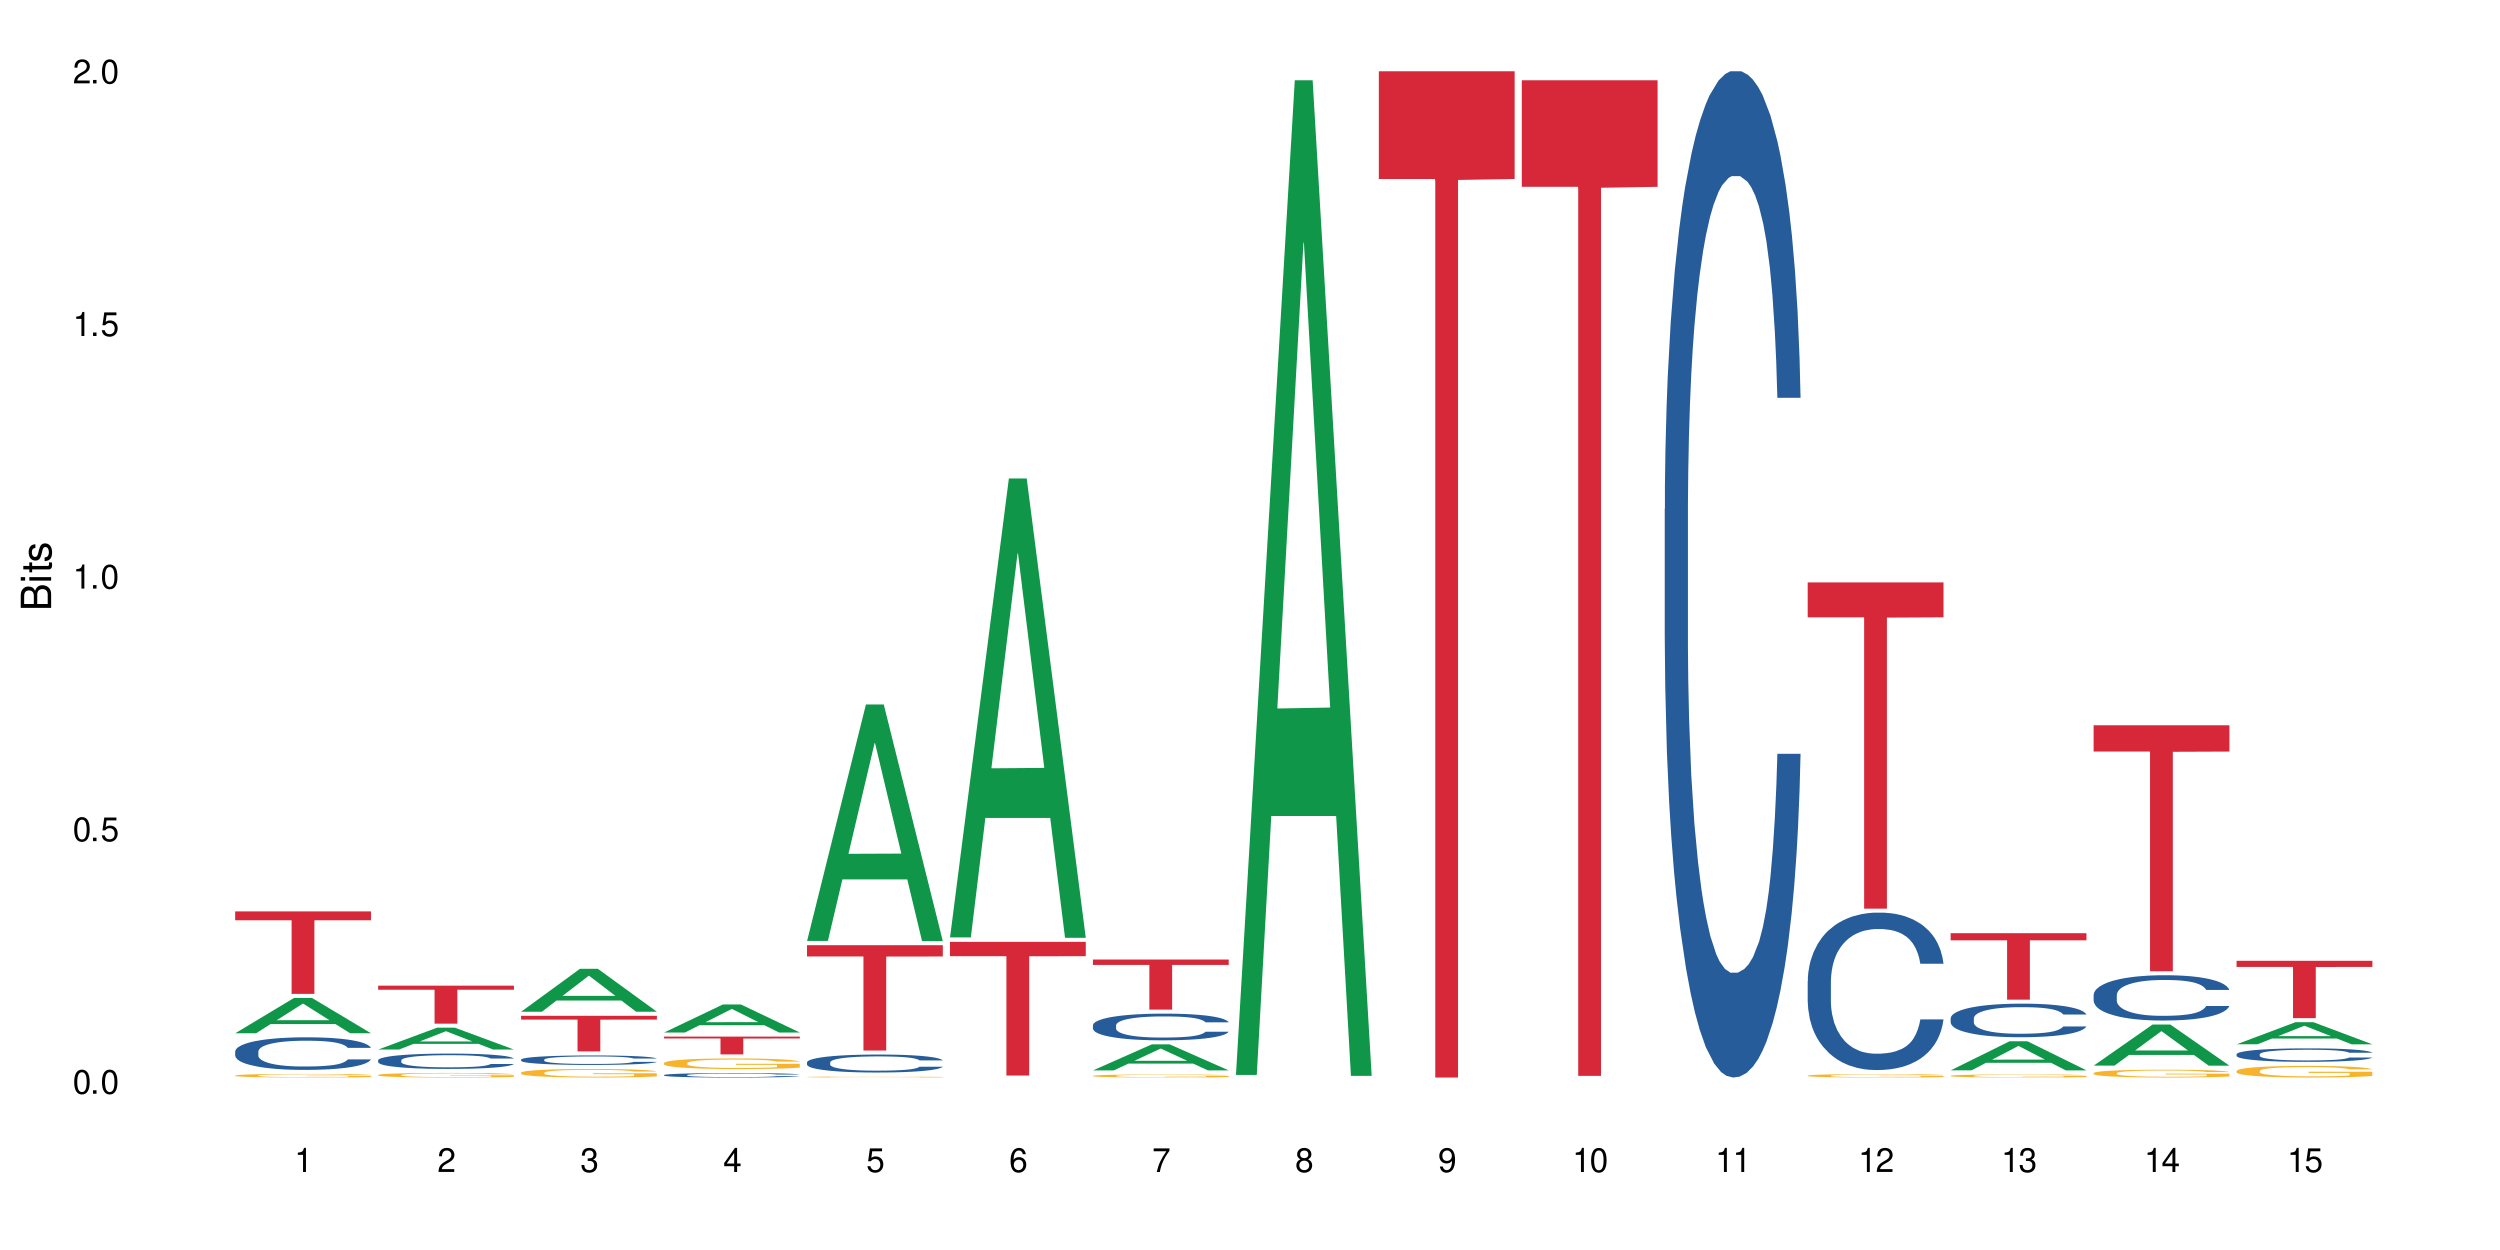 <?xml version="1.0" encoding="UTF-8"?>
<svg xmlns="http://www.w3.org/2000/svg" xmlns:xlink="http://www.w3.org/1999/xlink" width="720" height="360" viewBox="0 0 720 360">
<defs>
<g>
<g id="glyph-0-0">
</g>
<g id="glyph-0-1">
<path d="M 2.641 -6.938 C 2 -6.938 1.422 -6.656 1.078 -6.172 C 0.641 -5.562 0.406 -4.641 0.406 -3.359 C 0.406 -1.016 1.188 0.219 2.641 0.219 C 4.078 0.219 4.859 -1.016 4.859 -3.297 C 4.859 -4.641 4.656 -5.547 4.203 -6.172 C 3.844 -6.656 3.281 -6.938 2.641 -6.938 Z M 2.641 -6.188 C 3.547 -6.188 4 -5.25 4 -3.375 C 4 -1.406 3.562 -0.484 2.625 -0.484 C 1.734 -0.484 1.281 -1.438 1.281 -3.344 C 1.281 -5.25 1.734 -6.188 2.641 -6.188 Z M 2.641 -6.188 "/>
</g>
<g id="glyph-0-2">
<path d="M 1.828 -1 L 0.828 -1 L 0.828 0 L 1.828 0 Z M 1.828 -1 "/>
</g>
<g id="glyph-0-3">
<path d="M 4.562 -6.797 L 1.062 -6.797 L 0.547 -3.094 L 1.328 -3.094 C 1.719 -3.562 2.047 -3.734 2.578 -3.734 C 3.484 -3.734 4.062 -3.109 4.062 -2.094 C 4.062 -1.125 3.484 -0.531 2.578 -0.531 C 1.828 -0.531 1.375 -0.906 1.188 -1.672 L 0.328 -1.672 C 0.453 -1.109 0.547 -0.844 0.75 -0.594 C 1.125 -0.078 1.828 0.219 2.594 0.219 C 3.969 0.219 4.922 -0.781 4.922 -2.219 C 4.922 -3.562 4.031 -4.484 2.719 -4.484 C 2.25 -4.484 1.859 -4.359 1.469 -4.062 L 1.734 -5.969 L 4.562 -5.969 Z M 4.562 -6.797 "/>
</g>
<g id="glyph-0-4">
<path d="M 2.484 -4.938 L 2.484 0 L 3.328 0 L 3.328 -6.938 L 2.766 -6.938 C 2.469 -5.875 2.281 -5.734 0.984 -5.562 L 0.984 -4.938 Z M 2.484 -4.938 "/>
</g>
<g id="glyph-0-5">
<path d="M 4.859 -0.828 L 1.281 -0.828 C 1.359 -1.406 1.672 -1.781 2.5 -2.281 L 3.469 -2.828 C 4.406 -3.344 4.906 -4.062 4.906 -4.906 C 4.906 -5.484 4.672 -6.031 4.266 -6.406 C 3.859 -6.766 3.375 -6.938 2.719 -6.938 C 1.859 -6.938 1.219 -6.625 0.844 -6.031 C 0.609 -5.672 0.5 -5.234 0.484 -4.531 L 1.328 -4.531 C 1.359 -5.016 1.406 -5.281 1.531 -5.516 C 1.75 -5.938 2.188 -6.203 2.703 -6.203 C 3.469 -6.203 4.031 -5.641 4.031 -4.891 C 4.031 -4.344 3.719 -3.859 3.125 -3.516 L 2.234 -3 C 0.812 -2.172 0.406 -1.531 0.328 -0.016 L 4.859 -0.016 Z M 4.859 -0.828 "/>
</g>
<g id="glyph-0-6">
<path d="M 2.125 -3.188 L 2.578 -3.188 C 3.5 -3.188 3.984 -2.766 3.984 -1.922 C 3.984 -1.062 3.469 -0.531 2.594 -0.531 C 1.656 -0.531 1.203 -1 1.156 -2.016 L 0.312 -2.016 C 0.344 -1.453 0.438 -1.094 0.609 -0.781 C 0.953 -0.109 1.625 0.219 2.547 0.219 C 3.953 0.219 4.859 -0.625 4.859 -1.938 C 4.859 -2.828 4.516 -3.297 3.703 -3.594 C 4.344 -3.844 4.656 -4.328 4.656 -5.031 C 4.656 -6.219 3.875 -6.938 2.578 -6.938 C 1.203 -6.938 0.484 -6.172 0.453 -4.703 L 1.297 -4.703 C 1.312 -5.125 1.344 -5.359 1.453 -5.578 C 1.641 -5.969 2.062 -6.203 2.594 -6.203 C 3.344 -6.203 3.797 -5.75 3.797 -5 C 3.797 -4.516 3.609 -4.219 3.25 -4.047 C 3.016 -3.953 2.703 -3.922 2.125 -3.906 Z M 2.125 -3.188 "/>
</g>
<g id="glyph-0-7">
<path d="M 3.141 -1.672 L 3.141 0 L 3.984 0 L 3.984 -1.672 L 4.984 -1.672 L 4.984 -2.438 L 3.984 -2.438 L 3.984 -6.938 L 3.359 -6.938 L 0.266 -2.578 L 0.266 -1.672 Z M 3.141 -2.438 L 1 -2.438 L 3.141 -5.5 Z M 3.141 -2.438 "/>
</g>
<g id="glyph-0-8">
<path d="M 4.781 -5.125 C 4.609 -6.266 3.891 -6.938 2.844 -6.938 C 2.094 -6.938 1.422 -6.578 1.031 -5.953 C 0.594 -5.266 0.406 -4.422 0.406 -3.172 C 0.406 -2 0.578 -1.25 0.984 -0.641 C 1.359 -0.078 1.953 0.219 2.703 0.219 C 3.984 0.219 4.922 -0.75 4.922 -2.094 C 4.922 -3.375 4.062 -4.281 2.844 -4.281 C 2.172 -4.281 1.641 -4.031 1.281 -3.516 C 1.281 -5.234 1.828 -6.188 2.797 -6.188 C 3.391 -6.188 3.797 -5.797 3.938 -5.125 Z M 2.734 -3.531 C 3.547 -3.531 4.062 -2.953 4.062 -2.031 C 4.062 -1.156 3.484 -0.531 2.703 -0.531 C 1.922 -0.531 1.328 -1.188 1.328 -2.078 C 1.328 -2.938 1.906 -3.531 2.734 -3.531 Z M 2.734 -3.531 "/>
</g>
<g id="glyph-0-9">
<path d="M 4.984 -6.797 L 0.438 -6.797 L 0.438 -5.969 L 4.109 -5.969 C 2.5 -3.656 1.828 -2.234 1.328 0 L 2.219 0 C 2.594 -2.172 3.453 -4.047 4.984 -6.094 Z M 4.984 -6.797 "/>
</g>
<g id="glyph-0-10">
<path d="M 3.75 -3.656 C 4.469 -4.094 4.688 -4.438 4.688 -5.078 C 4.688 -6.172 3.844 -6.938 2.641 -6.938 C 1.438 -6.938 0.594 -6.172 0.594 -5.094 C 0.594 -4.438 0.812 -4.094 1.516 -3.656 C 0.734 -3.266 0.359 -2.703 0.359 -1.922 C 0.359 -0.656 1.281 0.219 2.641 0.219 C 3.984 0.219 4.922 -0.656 4.922 -1.922 C 4.922 -2.703 4.531 -3.266 3.75 -3.656 Z M 2.641 -6.188 C 3.359 -6.188 3.812 -5.75 3.812 -5.062 C 3.812 -4.406 3.344 -3.984 2.641 -3.984 C 1.922 -3.984 1.453 -4.406 1.453 -5.078 C 1.453 -5.75 1.922 -6.188 2.641 -6.188 Z M 2.641 -3.266 C 3.484 -3.266 4.062 -2.719 4.062 -1.906 C 4.062 -1.078 3.484 -0.531 2.625 -0.531 C 1.797 -0.531 1.219 -1.094 1.219 -1.906 C 1.219 -2.719 1.781 -3.266 2.641 -3.266 Z M 2.641 -3.266 "/>
</g>
<g id="glyph-0-11">
<path d="M 0.516 -1.578 C 0.672 -0.453 1.406 0.219 2.438 0.219 C 3.188 0.219 3.859 -0.141 4.266 -0.766 C 4.688 -1.453 4.891 -2.297 4.891 -3.547 C 4.891 -4.719 4.703 -5.453 4.312 -6.078 C 3.938 -6.641 3.344 -6.938 2.594 -6.938 C 1.297 -6.938 0.359 -5.969 0.359 -4.625 C 0.359 -3.344 1.234 -2.453 2.453 -2.453 C 3.094 -2.453 3.578 -2.672 4.016 -3.203 C 4 -1.484 3.469 -0.531 2.5 -0.531 C 1.906 -0.531 1.484 -0.906 1.359 -1.578 Z M 2.578 -6.203 C 3.375 -6.203 3.969 -5.531 3.969 -4.641 C 3.969 -3.797 3.391 -3.188 2.547 -3.188 C 1.734 -3.188 1.234 -3.766 1.234 -4.688 C 1.234 -5.562 1.797 -6.203 2.578 -6.203 Z M 2.578 -6.203 "/>
</g>
<g id="glyph-1-0">
</g>
<g id="glyph-1-1">
<path d="M 0 -0.953 L 0 -4.891 C 0 -5.719 -0.234 -6.344 -0.734 -6.797 C -1.188 -7.234 -1.812 -7.469 -2.5 -7.469 C -3.547 -7.469 -4.188 -7 -4.625 -5.875 C -4.984 -6.688 -5.625 -7.094 -6.531 -7.094 C -7.172 -7.094 -7.734 -6.859 -8.141 -6.391 C -8.562 -5.922 -8.75 -5.344 -8.75 -4.5 L -8.75 -0.953 Z M -4.984 -2.062 L -7.766 -2.062 L -7.766 -4.219 C -7.766 -4.844 -7.688 -5.203 -7.453 -5.5 C -7.219 -5.812 -6.859 -5.969 -6.375 -5.969 C -5.891 -5.969 -5.531 -5.812 -5.297 -5.5 C -5.062 -5.203 -4.984 -4.844 -4.984 -4.219 Z M -0.984 -2.062 L -4 -2.062 L -4 -4.781 C -4 -5.766 -3.438 -6.359 -2.484 -6.359 C -1.547 -6.359 -0.984 -5.766 -0.984 -4.781 Z M -0.984 -2.062 "/>
</g>
<g id="glyph-1-2">
<path d="M -6.281 -1.797 L -6.281 -0.797 L 0 -0.797 L 0 -1.797 Z M -8.75 -1.797 L -8.75 -0.797 L -7.484 -0.797 L -7.484 -1.797 Z M -8.75 -1.797 "/>
</g>
<g id="glyph-1-3">
<path d="M -6.281 -3.047 L -6.281 -2.016 L -8.016 -2.016 L -8.016 -1.016 L -6.281 -1.016 L -6.281 -0.172 L -5.469 -0.172 L -5.469 -1.016 L -0.719 -1.016 C -0.078 -1.016 0.281 -1.453 0.281 -2.234 C 0.281 -2.5 0.25 -2.719 0.188 -3.047 L -0.641 -3.047 C -0.609 -2.906 -0.594 -2.766 -0.594 -2.562 C -0.594 -2.141 -0.719 -2.016 -1.156 -2.016 L -5.469 -2.016 L -5.469 -3.047 Z M -6.281 -3.047 "/>
</g>
<g id="glyph-1-4">
<path d="M -4.531 -5.25 C -5.766 -5.25 -6.469 -4.422 -6.469 -2.969 C -6.469 -1.516 -5.719 -0.562 -4.547 -0.562 C -3.562 -0.562 -3.094 -1.062 -2.734 -2.562 L -2.516 -3.484 C -2.344 -4.188 -2.094 -4.469 -1.641 -4.469 C -1.047 -4.469 -0.641 -3.875 -0.641 -3 C -0.641 -2.453 -0.797 -2 -1.062 -1.75 C -1.25 -1.594 -1.422 -1.531 -1.875 -1.469 L -1.875 -0.406 C -0.422 -0.453 0.281 -1.266 0.281 -2.922 C 0.281 -4.5 -0.5 -5.516 -1.719 -5.516 C -2.656 -5.516 -3.172 -4.984 -3.469 -3.734 L -3.703 -2.766 C -3.891 -1.953 -4.156 -1.609 -4.594 -1.609 C -5.188 -1.609 -5.547 -2.125 -5.547 -2.938 C -5.547 -3.75 -5.203 -4.172 -4.531 -4.203 Z M -4.531 -5.25 "/>
</g>
</g>
</defs>
<rect x="-72" y="-36" width="864" height="432" fill="rgb(100%, 100%, 100%)" fill-opacity="1"/>
<path fill-rule="nonzero" fill="rgb(6.275%, 58.824%, 28.235%)" fill-opacity="1" d="M 67.73 297.578 L 67.773 297.57 L 84.695 287.398 L 89.836 287.398 L 106.844 297.59 L 100.867 297.59 L 96.605 294.93 L 77.926 294.93 L 73.75 297.578 L 67.73 297.578 L 79.723 293.828 L 94.895 293.82 L 87.328 289.062 L 87.246 289.055 L 87.16 289.082 L 79.684 293.82 L 79.723 293.828 Z M 67.73 297.578 "/>
<path fill-rule="nonzero" fill="rgb(14.51%, 36.078%, 60%)" fill-opacity="1" d="M 67.73 302.832 L 67.777 302.824 L 67.777 302.617 L 67.922 302.293 L 68.254 301.879 L 68.59 301.598 L 69.449 301.094 L 70.641 300.605 L 71.879 300.227 L 72.785 300.004 L 73.598 299.832 L 75.457 299.516 L 76.652 299.352 L 77.938 299.207 L 79.512 299.062 L 80.656 298.977 L 83.234 298.84 L 85.141 298.777 L 86.621 298.754 L 89.816 298.754 L 91.723 298.789 L 93.105 298.832 L 94.633 298.898 L 95.922 298.977 L 98.164 299.164 L 100.168 299.402 L 101.074 299.543 L 102.504 299.809 L 103.602 300.062 L 104.363 300.285 L 105.223 300.605 L 105.984 300.988 L 106.559 301.426 L 106.844 301.793 L 100.168 301.793 L 99.832 301.453 L 99.449 301.188 L 98.734 300.836 L 98.02 300.586 L 97.02 300.34 L 96.113 300.176 L 94.871 300.012 L 93.773 299.91 L 92.629 299.832 L 91.531 299.781 L 89.434 299.73 L 87 299.73 L 86.094 299.746 L 84.234 299.816 L 83.234 299.875 L 81.801 299.996 L 80.801 300.105 L 79.609 300.277 L 78.797 300.426 L 77.797 300.648 L 77.078 300.844 L 76.27 301.125 L 75.793 301.34 L 75.363 301.582 L 74.98 301.863 L 74.695 302.164 L 74.504 302.48 L 74.41 302.789 L 74.41 304.117 L 74.504 304.426 L 74.742 304.785 L 75.363 305.309 L 76.27 305.762 L 77.32 306.121 L 78.32 306.379 L 78.891 306.5 L 79.656 306.637 L 80.848 306.809 L 82.566 306.98 L 83.566 307.047 L 85.094 307.117 L 86.668 307.148 L 88.766 307.148 L 90.625 307.117 L 91.867 307.074 L 93.156 307.004 L 94.918 306.859 L 96.016 306.723 L 96.969 306.559 L 97.688 306.395 L 98.164 306.258 L 98.879 305.992 L 99.449 305.703 L 99.879 305.402 L 100.168 305.109 L 106.844 305.109 L 106.559 305.453 L 106.129 305.789 L 105.699 306.035 L 105.031 306.336 L 104.27 306.602 L 103.172 306.902 L 102.266 307.098 L 101.074 307.312 L 99.977 307.477 L 98.781 307.621 L 97.02 307.793 L 95.875 307.879 L 94.633 307.957 L 93.156 308.023 L 91.293 308.086 L 89.289 308.117 L 87.43 308.125 L 85.426 308.109 L 83.949 308.074 L 81.992 308 L 79.559 307.844 L 77.797 307.68 L 76.414 307.52 L 75.219 307.348 L 73.883 307.117 L 72.168 306.738 L 71.117 306.449 L 70.402 306.207 L 69.59 305.875 L 69.02 305.574 L 68.352 305.094 L 67.875 304.484 L 67.73 304.016 Z M 67.73 302.832 "/>
<path fill-rule="nonzero" fill="rgb(96.863%, 70.196%, 16.863%)" fill-opacity="1" d="M 67.73 309.738 L 67.777 309.734 L 67.777 309.719 L 67.969 309.676 L 68.445 309.613 L 69.066 309.566 L 69.734 309.527 L 70.164 309.508 L 70.879 309.48 L 71.5 309.461 L 73.074 309.418 L 75.078 309.375 L 76.172 309.359 L 77.414 309.344 L 79.18 309.324 L 79.988 309.316 L 82.469 309.305 L 85.285 309.293 L 88.383 309.289 L 89.816 309.293 L 91.77 309.297 L 94.441 309.305 L 95.969 309.316 L 97.16 309.324 L 98.402 309.336 L 99.926 309.355 L 101.359 309.379 L 102.504 309.402 L 103.648 309.43 L 104.602 309.461 L 105.414 309.496 L 106.129 309.535 L 106.559 309.566 L 106.844 309.602 L 100.215 309.602 L 99.832 309.566 L 99.402 309.543 L 98.688 309.512 L 97.973 309.488 L 97.258 309.469 L 95.922 309.445 L 94.777 309.43 L 93.344 309.418 L 91.961 309.406 L 90.387 309.402 L 89.434 309.398 L 86.906 309.398 L 84.617 309.406 L 83.281 309.414 L 82.328 309.422 L 80.992 309.438 L 80.18 309.449 L 79.703 309.457 L 78.273 309.484 L 77.32 309.512 L 76.793 309.531 L 76.125 309.559 L 75.648 309.582 L 75.125 309.621 L 74.84 309.648 L 74.457 309.715 L 74.41 309.887 L 74.551 309.922 L 74.84 309.961 L 75.219 309.996 L 75.793 310.031 L 76.363 310.059 L 77.367 310.098 L 78.227 310.121 L 78.891 310.137 L 80.18 310.164 L 80.703 310.172 L 81.945 310.188 L 83.234 310.203 L 84.809 310.215 L 86 310.219 L 87.906 310.223 L 90.34 310.223 L 93.203 310.219 L 95.016 310.211 L 96.254 310.203 L 97.066 310.195 L 98.066 310.188 L 98.781 310.176 L 99.449 310.164 L 100.262 310.148 L 100.262 309.922 L 88.48 309.922 L 88.48 309.816 L 106.797 309.812 L 106.844 310.188 L 105.844 310.211 L 104.602 310.238 L 103.41 310.254 L 102.168 310.273 L 100.406 310.289 L 98.973 310.301 L 96.781 310.312 L 94.777 310.324 L 92.676 310.328 L 90.816 310.332 L 86.668 310.332 L 84.57 310.324 L 82.898 310.316 L 81.371 310.309 L 79.848 310.297 L 77.938 310.273 L 76.699 310.258 L 75.41 310.238 L 74.121 310.215 L 72.977 310.191 L 72.215 310.168 L 71.453 310.148 L 70.641 310.117 L 69.879 310.086 L 69.305 310.055 L 68.781 310.023 L 68.398 309.992 L 68.016 309.949 L 67.828 309.914 L 67.73 309.887 Z M 67.73 309.738 "/>
<path fill-rule="nonzero" fill="rgb(83.922%, 15.686%, 22.353%)" fill-opacity="1" d="M 67.73 262.484 L 106.844 262.484 L 106.844 265.027 L 90.543 265.047 L 90.543 286.234 L 83.984 286.234 L 83.984 265.07 L 83.891 265.027 L 67.73 265.027 Z M 67.73 262.484 "/>
<path fill-rule="nonzero" fill="rgb(6.275%, 58.824%, 28.235%)" fill-opacity="1" d="M 108.902 302.27 L 108.945 302.262 L 125.867 295.977 L 131.008 295.977 L 148.016 302.273 L 142.039 302.273 L 137.777 300.629 L 119.098 300.629 L 114.922 302.27 L 108.902 302.27 L 120.895 299.949 L 136.062 299.945 L 128.5 297.008 L 128.418 297 L 128.332 297.02 L 120.855 299.945 L 120.895 299.949 Z M 108.902 302.27 "/>
<path fill-rule="nonzero" fill="rgb(14.51%, 36.078%, 60%)" fill-opacity="1" d="M 108.902 305.355 L 108.949 305.352 L 108.949 305.254 L 109.094 305.102 L 109.426 304.91 L 109.762 304.777 L 110.621 304.539 L 111.812 304.309 L 113.051 304.129 L 113.957 304.027 L 114.77 303.945 L 116.629 303.797 L 117.82 303.719 L 119.109 303.652 L 120.684 303.582 L 121.828 303.543 L 124.406 303.477 L 126.312 303.449 L 127.793 303.438 L 130.988 303.438 L 132.895 303.453 L 134.277 303.473 L 135.805 303.508 L 137.094 303.543 L 139.336 303.633 L 141.336 303.742 L 142.242 303.809 L 143.676 303.934 L 144.773 304.055 L 145.535 304.16 L 146.395 304.309 L 147.156 304.488 L 147.73 304.695 L 148.016 304.867 L 141.336 304.867 L 141.004 304.707 L 140.621 304.582 L 139.906 304.418 L 139.191 304.301 L 138.191 304.184 L 137.285 304.105 L 136.043 304.031 L 134.945 303.98 L 133.801 303.945 L 132.703 303.922 L 130.605 303.898 L 128.172 303.898 L 127.266 303.906 L 125.406 303.938 L 124.406 303.965 L 122.973 304.023 L 121.973 304.074 L 120.781 304.156 L 119.969 304.223 L 118.969 304.328 L 118.25 304.422 L 117.441 304.555 L 116.965 304.656 L 116.535 304.766 L 116.152 304.902 L 115.867 305.043 L 115.676 305.191 L 115.582 305.336 L 115.582 305.961 L 115.676 306.105 L 115.914 306.273 L 116.535 306.52 L 117.441 306.734 L 118.488 306.902 L 119.492 307.023 L 120.062 307.082 L 120.828 307.145 L 122.02 307.227 L 123.738 307.305 L 124.738 307.34 L 126.266 307.371 L 127.84 307.387 L 129.938 307.387 L 131.797 307.371 L 133.039 307.352 L 134.324 307.316 L 136.09 307.25 L 137.188 307.184 L 138.141 307.109 L 138.859 307.031 L 139.336 306.969 L 140.051 306.844 L 140.621 306.707 L 141.051 306.566 L 141.336 306.426 L 148.016 306.426 L 147.73 306.59 L 147.301 306.746 L 146.871 306.863 L 146.203 307.004 L 145.441 307.129 L 144.344 307.27 L 143.438 307.363 L 142.242 307.465 L 141.148 307.539 L 139.953 307.609 L 138.191 307.688 L 137.043 307.73 L 135.805 307.766 L 134.324 307.797 L 132.465 307.824 L 130.461 307.84 L 128.602 307.848 L 126.598 307.836 L 125.121 307.82 L 123.164 307.785 L 120.73 307.711 L 118.969 307.637 L 117.582 307.559 L 116.391 307.48 L 115.055 307.371 L 113.34 307.191 L 112.289 307.055 L 111.574 306.941 L 110.762 306.785 L 110.191 306.645 L 109.523 306.418 L 109.047 306.133 L 108.902 305.91 Z M 108.902 305.355 "/>
<path fill-rule="nonzero" fill="rgb(96.863%, 70.196%, 16.863%)" fill-opacity="1" d="M 108.902 309.578 L 108.949 309.574 L 108.949 309.551 L 109.141 309.496 L 109.617 309.422 L 110.238 309.359 L 110.906 309.312 L 111.336 309.285 L 112.051 309.25 L 112.672 309.223 L 114.246 309.168 L 116.25 309.117 L 117.344 309.098 L 118.586 309.074 L 120.352 309.055 L 121.16 309.043 L 123.641 309.027 L 126.457 309.012 L 129.555 309.008 L 130.988 309.012 L 132.941 309.016 L 135.613 309.027 L 137.141 309.043 L 138.332 309.055 L 139.574 309.07 L 141.098 309.094 L 142.531 309.121 L 143.676 309.152 L 144.82 309.188 L 145.773 309.227 L 146.586 309.27 L 147.301 309.32 L 147.73 309.359 L 148.016 309.402 L 141.387 309.402 L 141.004 309.359 L 140.574 309.328 L 139.859 309.289 L 139.145 309.258 L 138.43 309.238 L 137.094 309.207 L 135.949 309.188 L 134.516 309.168 L 133.133 309.16 L 131.559 309.152 L 130.605 309.148 L 128.078 309.148 L 125.789 309.156 L 124.453 309.168 L 123.5 309.176 L 122.164 309.195 L 121.352 309.211 L 120.875 309.219 L 119.445 309.258 L 118.488 309.289 L 117.965 309.312 L 117.297 309.348 L 116.82 309.383 L 116.297 309.43 L 116.008 309.465 L 115.629 309.547 L 115.582 309.766 L 115.723 309.812 L 116.008 309.859 L 116.391 309.906 L 116.965 309.949 L 117.535 309.984 L 118.539 310.031 L 119.395 310.062 L 120.062 310.086 L 121.352 310.117 L 121.875 310.129 L 123.117 310.148 L 124.406 310.168 L 125.98 310.18 L 127.172 310.188 L 129.078 310.195 L 131.512 310.195 L 134.375 310.188 L 136.188 310.18 L 137.426 310.168 L 138.238 310.16 L 139.238 310.145 L 139.953 310.133 L 140.621 310.121 L 141.434 310.102 L 141.434 309.812 L 129.652 309.812 L 129.652 309.676 L 147.969 309.676 L 148.016 310.145 L 147.016 310.18 L 145.773 310.211 L 144.582 310.234 L 143.34 310.254 L 141.578 310.277 L 140.145 310.293 L 137.949 310.309 L 135.949 310.32 L 133.848 310.328 L 131.988 310.332 L 129.793 310.332 L 127.84 310.328 L 125.742 310.324 L 124.07 310.312 L 122.543 310.301 L 121.02 310.285 L 119.109 310.262 L 117.871 310.238 L 116.582 310.215 L 115.293 310.184 L 114.148 310.152 L 112.625 310.098 L 111.812 310.062 L 111.051 310.02 L 110.477 309.98 L 109.953 309.941 L 109.57 309.898 L 109.188 309.844 L 108.996 309.801 L 108.902 309.766 Z M 108.902 309.578 "/>
<path fill-rule="nonzero" fill="rgb(83.922%, 15.686%, 22.353%)" fill-opacity="1" d="M 108.902 283.867 L 148.016 283.867 L 148.016 285.039 L 131.715 285.051 L 131.715 294.812 L 125.156 294.812 L 125.156 285.059 L 125.062 285.039 L 108.902 285.039 Z M 108.902 283.867 "/>
<path fill-rule="nonzero" fill="rgb(6.275%, 58.824%, 28.235%)" fill-opacity="1" d="M 150.074 291.371 L 150.117 291.359 L 167.039 279.012 L 172.18 279.012 L 189.188 291.383 L 183.211 291.383 L 178.949 288.152 L 160.27 288.152 L 156.09 291.371 L 150.074 291.371 L 162.066 286.816 L 177.234 286.805 L 169.672 281.035 L 169.59 281.023 L 169.504 281.055 L 162.027 286.805 L 162.066 286.816 Z M 150.074 291.371 "/>
<path fill-rule="nonzero" fill="rgb(14.51%, 36.078%, 60%)" fill-opacity="1" d="M 150.074 305.16 L 150.121 305.156 L 150.121 305.098 L 150.266 305.004 L 150.598 304.883 L 150.934 304.801 L 151.793 304.652 L 152.984 304.512 L 154.223 304.402 L 155.129 304.336 L 155.941 304.285 L 157.801 304.191 L 158.992 304.145 L 160.281 304.102 L 161.855 304.062 L 163 304.035 L 165.578 303.996 L 167.484 303.977 L 168.965 303.973 L 172.16 303.973 L 174.066 303.98 L 175.449 303.992 L 176.977 304.012 L 178.266 304.035 L 180.508 304.09 L 182.508 304.16 L 183.414 304.199 L 184.848 304.277 L 185.945 304.352 L 186.707 304.418 L 187.566 304.512 L 188.328 304.625 L 188.902 304.75 L 189.188 304.859 L 182.508 304.859 L 182.176 304.758 L 181.793 304.68 L 181.078 304.578 L 180.363 304.504 L 179.359 304.434 L 178.453 304.387 L 177.215 304.34 L 176.117 304.309 L 174.973 304.285 L 173.875 304.27 L 171.777 304.254 L 169.344 304.254 L 168.438 304.262 L 166.578 304.281 L 165.578 304.297 L 164.145 304.332 L 163.145 304.367 L 161.953 304.414 L 161.141 304.457 L 160.137 304.523 L 159.422 304.582 L 158.613 304.664 L 158.137 304.727 L 157.707 304.797 L 157.324 304.879 L 157.039 304.965 L 156.848 305.059 L 156.754 305.148 L 156.754 305.535 L 156.848 305.625 L 157.086 305.73 L 157.707 305.883 L 158.613 306.016 L 159.66 306.121 L 160.664 306.195 L 161.234 306.23 L 162 306.27 L 163.191 306.32 L 164.91 306.371 L 165.91 306.391 L 167.438 306.41 L 169.012 306.422 L 171.109 306.422 L 172.969 306.41 L 174.211 306.398 L 175.496 306.379 L 177.262 306.336 L 178.359 306.297 L 179.312 306.246 L 180.027 306.199 L 180.508 306.16 L 181.223 306.082 L 181.793 305.996 L 182.223 305.91 L 182.508 305.824 L 189.188 305.824 L 188.902 305.926 L 188.473 306.023 L 188.043 306.094 L 187.375 306.184 L 186.613 306.262 L 185.516 306.348 L 184.609 306.406 L 183.414 306.469 L 182.32 306.516 L 181.125 306.559 L 179.359 306.609 L 178.215 306.633 L 176.977 306.656 L 175.496 306.676 L 173.637 306.691 L 171.633 306.703 L 169.773 306.703 L 167.77 306.699 L 166.293 306.691 L 164.336 306.668 L 161.902 306.621 L 160.137 306.574 L 158.754 306.527 L 157.562 306.477 L 156.227 306.41 L 154.512 306.301 L 153.461 306.215 L 152.746 306.145 L 151.934 306.047 L 151.363 305.961 L 150.695 305.82 L 150.219 305.645 L 150.074 305.504 Z M 150.074 305.16 "/>
<path fill-rule="nonzero" fill="rgb(96.863%, 70.196%, 16.863%)" fill-opacity="1" d="M 150.074 308.926 L 150.121 308.922 L 150.121 308.875 L 150.312 308.777 L 150.789 308.637 L 151.41 308.52 L 152.078 308.43 L 152.508 308.383 L 153.223 308.316 L 153.844 308.266 L 155.418 308.164 L 157.418 308.07 L 158.516 308.031 L 159.758 307.992 L 161.523 307.949 L 162.332 307.934 L 164.812 307.898 L 167.629 307.875 L 170.727 307.867 L 172.16 307.871 L 174.113 307.879 L 176.785 307.906 L 178.312 307.926 L 179.504 307.949 L 180.746 307.98 L 182.27 308.023 L 183.703 308.078 L 184.848 308.133 L 185.992 308.199 L 186.945 308.273 L 187.758 308.352 L 188.473 308.445 L 188.902 308.523 L 189.188 308.602 L 182.559 308.602 L 182.176 308.523 L 181.746 308.461 L 181.031 308.387 L 180.316 308.336 L 179.602 308.293 L 178.266 308.234 L 177.121 308.199 L 175.688 308.164 L 174.305 308.145 L 172.73 308.133 L 171.777 308.129 L 169.25 308.129 L 166.961 308.145 L 165.625 308.16 L 164.672 308.18 L 163.336 308.215 L 162.523 308.238 L 162.047 308.258 L 160.617 308.328 L 159.66 308.391 L 159.137 308.434 L 158.469 308.5 L 157.992 308.562 L 157.469 308.652 L 157.18 308.719 L 156.801 308.871 L 156.754 309.277 L 156.895 309.363 L 157.18 309.453 L 157.562 309.535 L 158.137 309.621 L 158.707 309.688 L 159.711 309.773 L 160.566 309.832 L 161.234 309.871 L 162.523 309.934 L 163.047 309.953 L 164.289 309.992 L 165.578 310.023 L 167.148 310.051 L 168.344 310.066 L 170.25 310.074 L 172.684 310.074 L 175.547 310.062 L 177.359 310.043 L 178.598 310.027 L 179.41 310.012 L 180.41 309.984 L 181.125 309.965 L 181.793 309.938 L 182.605 309.902 L 182.605 309.363 L 170.824 309.359 L 170.824 309.109 L 189.141 309.105 L 189.188 309.984 L 188.188 310.047 L 186.945 310.105 L 185.754 310.148 L 184.512 310.188 L 182.746 310.23 L 181.316 310.258 L 179.121 310.289 L 177.121 310.309 L 175.02 310.324 L 173.16 310.332 L 170.965 310.332 L 169.012 310.328 L 166.91 310.312 L 165.242 310.297 L 163.715 310.273 L 162.191 310.246 L 160.281 310.199 L 159.043 310.16 L 157.754 310.113 L 156.465 310.055 L 155.32 309.996 L 154.559 309.949 L 153.793 309.895 L 152.984 309.828 L 152.219 309.75 L 151.648 309.68 L 151.125 309.602 L 150.742 309.527 L 150.359 309.426 L 150.168 309.344 L 150.074 309.273 Z M 150.074 308.926 "/>
<path fill-rule="nonzero" fill="rgb(83.922%, 15.686%, 22.353%)" fill-opacity="1" d="M 150.074 292.547 L 189.188 292.547 L 189.188 293.645 L 172.887 293.656 L 172.887 302.809 L 166.328 302.809 L 166.328 293.664 L 166.234 293.645 L 150.074 293.645 Z M 150.074 292.547 "/>
<path fill-rule="nonzero" fill="rgb(6.275%, 58.824%, 28.235%)" fill-opacity="1" d="M 191.246 297.363 L 191.289 297.355 L 208.211 289.277 L 213.352 289.277 L 230.359 297.371 L 224.383 297.371 L 220.121 295.258 L 201.441 295.258 L 197.262 297.363 L 191.246 297.363 L 203.238 294.387 L 218.406 294.379 L 210.844 290.602 L 210.762 290.594 L 210.676 290.617 L 203.195 294.379 L 203.238 294.387 Z M 191.246 297.363 "/>
<path fill-rule="nonzero" fill="rgb(14.51%, 36.078%, 60%)" fill-opacity="1" d="M 191.246 309.609 L 191.293 309.609 L 191.293 309.578 L 191.438 309.535 L 191.77 309.48 L 192.105 309.441 L 192.965 309.371 L 194.156 309.305 L 195.395 309.254 L 196.301 309.223 L 197.113 309.199 L 198.973 309.156 L 200.164 309.133 L 201.453 309.113 L 203.027 309.094 L 204.172 309.082 L 206.746 309.062 L 208.656 309.055 L 210.133 309.051 L 213.332 309.051 L 215.238 309.059 L 216.621 309.062 L 218.148 309.07 L 219.438 309.082 L 221.676 309.109 L 223.68 309.141 L 224.586 309.16 L 226.02 309.195 L 227.117 309.23 L 227.879 309.262 L 228.738 309.305 L 229.5 309.359 L 230.074 309.418 L 230.359 309.469 L 223.68 309.469 L 223.348 309.422 L 222.965 309.383 L 222.25 309.336 L 221.535 309.301 L 220.531 309.27 L 219.625 309.246 L 218.387 309.223 L 217.289 309.211 L 216.145 309.199 L 215.047 309.191 L 212.949 309.188 L 209.609 309.188 L 207.75 309.199 L 206.746 309.207 L 205.316 309.223 L 204.316 309.238 L 203.121 309.262 L 202.312 309.281 L 201.309 309.312 L 200.594 309.336 L 199.785 309.375 L 199.309 309.406 L 198.879 309.438 L 198.496 309.477 L 198.211 309.52 L 198.02 309.562 L 197.922 309.602 L 197.922 309.785 L 198.02 309.828 L 198.258 309.875 L 198.879 309.949 L 199.785 310.008 L 200.832 310.059 L 201.836 310.094 L 202.406 310.109 L 203.172 310.129 L 204.363 310.152 L 206.082 310.176 L 207.082 310.184 L 208.609 310.195 L 210.184 310.199 L 212.281 310.199 L 214.141 310.195 L 215.383 310.188 L 216.668 310.18 L 218.434 310.16 L 219.531 310.141 L 220.484 310.117 L 221.199 310.098 L 221.676 310.078 L 222.395 310.043 L 222.965 310 L 223.395 309.961 L 223.68 309.922 L 230.359 309.922 L 230.074 309.969 L 229.645 310.012 L 229.215 310.047 L 228.547 310.086 L 227.781 310.125 L 226.688 310.164 L 225.781 310.191 L 224.586 310.223 L 223.488 310.242 L 222.297 310.262 L 220.531 310.285 L 219.387 310.297 L 218.148 310.309 L 216.668 310.32 L 214.809 310.328 L 212.805 310.332 L 208.941 310.332 L 207.465 310.324 L 205.508 310.316 L 203.074 310.293 L 201.309 310.273 L 199.926 310.25 L 198.734 310.227 L 197.398 310.195 L 195.684 310.145 L 194.633 310.102 L 193.918 310.07 L 193.105 310.023 L 192.535 309.984 L 191.867 309.918 L 191.391 309.836 L 191.246 309.77 Z M 191.246 309.609 "/>
<path fill-rule="nonzero" fill="rgb(96.863%, 70.196%, 16.863%)" fill-opacity="1" d="M 191.246 306.141 L 191.293 306.137 L 191.293 306.082 L 191.484 305.957 L 191.961 305.781 L 192.582 305.641 L 193.25 305.527 L 193.68 305.469 L 194.395 305.387 L 195.016 305.324 L 196.59 305.199 L 198.59 305.082 L 199.688 305.031 L 200.93 304.984 L 202.695 304.93 L 203.504 304.91 L 205.984 304.867 L 208.801 304.84 L 211.898 304.832 L 213.332 304.832 L 215.285 304.844 L 217.957 304.875 L 219.484 304.902 L 220.676 304.93 L 221.918 304.969 L 223.441 305.023 L 224.875 305.09 L 226.02 305.156 L 227.164 305.242 L 228.117 305.332 L 228.93 305.43 L 229.645 305.547 L 230.074 305.645 L 230.359 305.742 L 223.73 305.742 L 223.348 305.645 L 222.918 305.566 L 222.203 305.477 L 221.488 305.41 L 220.77 305.355 L 219.438 305.285 L 218.293 305.238 L 216.859 305.199 L 215.477 305.176 L 213.902 305.156 L 212.949 305.152 L 210.422 305.152 L 208.133 305.172 L 206.797 305.195 L 205.84 305.215 L 204.508 305.258 L 203.695 305.293 L 203.219 305.312 L 201.789 305.402 L 200.832 305.48 L 200.309 305.531 L 199.641 305.617 L 199.164 305.691 L 198.641 305.801 L 198.352 305.887 L 197.973 306.078 L 197.922 306.578 L 198.066 306.684 L 198.352 306.801 L 198.734 306.898 L 199.309 307.008 L 199.879 307.086 L 200.883 307.195 L 201.738 307.27 L 202.406 307.316 L 203.695 307.391 L 204.219 307.418 L 205.461 307.469 L 206.746 307.508 L 208.32 307.539 L 209.516 307.555 L 211.422 307.57 L 213.855 307.57 L 216.719 307.555 L 218.531 307.531 L 219.77 307.508 L 220.582 307.488 L 221.582 307.457 L 222.297 307.43 L 222.965 307.398 L 223.777 307.352 L 223.777 306.684 L 211.996 306.684 L 211.996 306.371 L 230.312 306.367 L 230.359 307.457 L 229.355 307.535 L 228.117 307.605 L 226.926 307.664 L 225.684 307.711 L 223.918 307.762 L 222.488 307.797 L 220.293 307.836 L 218.293 307.859 L 216.191 307.879 L 214.332 307.887 L 212.137 307.887 L 210.184 307.883 L 208.082 307.867 L 206.414 307.844 L 204.887 307.816 L 203.359 307.781 L 201.453 307.723 L 200.215 307.672 L 198.926 307.613 L 197.637 307.547 L 196.492 307.469 L 195.73 307.41 L 194.965 307.344 L 194.156 307.262 L 193.391 307.164 L 192.82 307.078 L 192.297 306.98 L 191.914 306.891 L 191.531 306.762 L 191.34 306.664 L 191.246 306.574 Z M 191.246 306.141 "/>
<path fill-rule="nonzero" fill="rgb(83.922%, 15.686%, 22.353%)" fill-opacity="1" d="M 191.246 298.535 L 230.359 298.535 L 230.359 299.086 L 214.059 299.09 L 214.059 303.668 L 207.5 303.668 L 207.5 299.094 L 207.402 299.086 L 191.246 299.086 Z M 191.246 298.535 "/>
<path fill-rule="nonzero" fill="rgb(6.275%, 58.824%, 28.235%)" fill-opacity="1" d="M 232.418 270.988 L 232.461 270.926 L 249.383 202.891 L 254.523 202.891 L 271.531 271.055 L 265.555 271.055 L 261.293 253.262 L 242.613 253.262 L 238.434 270.988 L 232.418 270.988 L 244.41 245.898 L 259.578 245.836 L 252.016 214.027 L 251.934 213.961 L 251.848 214.156 L 244.367 245.836 L 244.41 245.898 Z M 232.418 270.988 "/>
<path fill-rule="nonzero" fill="rgb(14.51%, 36.078%, 60%)" fill-opacity="1" d="M 232.418 305.965 L 232.465 305.957 L 232.465 305.844 L 232.609 305.664 L 232.941 305.438 L 233.277 305.281 L 234.133 305.004 L 235.328 304.734 L 236.566 304.527 L 237.473 304.402 L 238.285 304.309 L 240.145 304.133 L 241.336 304.043 L 242.625 303.965 L 244.199 303.883 L 245.344 303.836 L 247.918 303.762 L 249.828 303.727 L 251.305 303.711 L 254.504 303.711 L 256.41 303.73 L 257.793 303.754 L 259.32 303.793 L 260.609 303.836 L 262.848 303.941 L 264.852 304.07 L 265.758 304.148 L 267.191 304.293 L 268.285 304.438 L 269.051 304.559 L 269.91 304.734 L 270.672 304.945 L 271.246 305.188 L 271.531 305.391 L 264.852 305.391 L 264.52 305.203 L 264.137 305.055 L 263.422 304.863 L 262.707 304.723 L 261.703 304.586 L 260.797 304.496 L 259.559 304.406 L 258.461 304.352 L 257.316 304.309 L 256.219 304.281 L 254.121 304.25 L 251.688 304.25 L 250.781 304.262 L 248.922 304.301 L 247.918 304.332 L 246.488 304.398 L 245.488 304.461 L 244.293 304.555 L 243.484 304.633 L 242.48 304.758 L 241.766 304.867 L 240.957 305.023 L 240.48 305.141 L 240.051 305.273 L 239.668 305.43 L 239.383 305.594 L 239.191 305.77 L 239.094 305.938 L 239.094 306.672 L 239.191 306.844 L 239.43 307.039 L 240.051 307.328 L 240.957 307.578 L 242.004 307.777 L 243.008 307.922 L 243.578 307.984 L 244.344 308.062 L 245.535 308.156 L 247.25 308.25 L 248.254 308.289 L 249.781 308.328 L 251.355 308.344 L 253.453 308.344 L 255.312 308.328 L 256.555 308.305 L 257.84 308.266 L 259.605 308.184 L 260.703 308.109 L 261.656 308.02 L 262.371 307.93 L 262.848 307.855 L 263.566 307.707 L 264.137 307.547 L 264.566 307.383 L 264.852 307.219 L 271.531 307.219 L 271.246 307.41 L 270.816 307.594 L 270.387 307.73 L 269.719 307.895 L 268.953 308.043 L 267.859 308.207 L 266.953 308.316 L 265.758 308.434 L 264.66 308.523 L 263.469 308.605 L 261.703 308.699 L 260.559 308.746 L 259.32 308.789 L 257.84 308.828 L 255.98 308.859 L 253.977 308.879 L 252.117 308.883 L 250.113 308.875 L 248.637 308.855 L 246.68 308.812 L 244.246 308.727 L 242.48 308.637 L 241.098 308.547 L 239.906 308.453 L 238.57 308.328 L 236.852 308.117 L 235.805 307.957 L 235.09 307.824 L 234.277 307.641 L 233.707 307.477 L 233.039 307.211 L 232.559 306.875 L 232.418 306.617 Z M 232.418 305.965 "/>
<path fill-rule="nonzero" fill="rgb(96.863%, 70.196%, 16.863%)" fill-opacity="1" d="M 232.418 310.172 L 232.465 310.168 L 232.465 310.164 L 232.656 310.152 L 233.133 310.137 L 233.754 310.125 L 234.422 310.113 L 234.852 310.109 L 235.566 310.102 L 236.188 310.094 L 237.758 310.082 L 239.762 310.07 L 240.859 310.066 L 242.102 310.062 L 243.863 310.059 L 244.676 310.055 L 247.156 310.051 L 249.969 310.051 L 253.07 310.047 L 254.504 310.047 L 256.457 310.051 L 259.129 310.051 L 260.656 310.055 L 261.848 310.059 L 263.086 310.062 L 264.613 310.066 L 266.047 310.074 L 267.191 310.078 L 268.336 310.086 L 269.289 310.094 L 270.098 310.105 L 270.816 310.113 L 271.246 310.125 L 271.531 310.133 L 264.898 310.133 L 264.52 310.125 L 264.09 310.117 L 262.66 310.102 L 261.941 310.098 L 260.609 310.09 L 259.461 310.086 L 258.031 310.082 L 256.648 310.082 L 255.074 310.078 L 249.305 310.078 L 247.969 310.082 L 247.012 310.086 L 245.676 310.09 L 244.867 310.09 L 244.391 310.094 L 242.957 310.102 L 242.004 310.109 L 241.48 310.113 L 240.812 310.121 L 240.336 310.129 L 239.812 310.137 L 239.523 310.145 L 239.145 310.164 L 239.094 310.211 L 239.238 310.219 L 239.523 310.23 L 239.906 310.242 L 240.48 310.25 L 241.051 310.258 L 242.051 310.27 L 242.91 310.273 L 243.578 310.277 L 244.867 310.285 L 245.391 310.289 L 246.633 310.293 L 247.918 310.297 L 249.492 310.301 L 250.688 310.301 L 252.594 310.305 L 255.027 310.305 L 257.887 310.301 L 259.699 310.301 L 260.941 310.297 L 261.754 310.297 L 262.754 310.293 L 263.469 310.289 L 264.137 310.285 L 264.949 310.281 L 264.949 310.219 L 253.168 310.219 L 253.168 310.191 L 271.484 310.191 L 271.531 310.293 L 270.527 310.301 L 269.289 310.305 L 268.098 310.312 L 266.855 310.316 L 265.09 310.32 L 263.66 310.324 L 261.465 310.328 L 259.461 310.328 L 257.363 310.332 L 249.254 310.332 L 247.586 310.328 L 246.059 310.324 L 244.531 310.324 L 242.625 310.316 L 241.387 310.312 L 240.098 310.309 L 238.809 310.301 L 237.664 310.293 L 236.902 310.289 L 236.137 310.281 L 235.328 310.273 L 234.562 310.266 L 233.992 310.258 L 233.465 310.25 L 233.086 310.238 L 232.703 310.227 L 232.512 310.219 L 232.418 310.211 Z M 232.418 310.172 "/>
<path fill-rule="nonzero" fill="rgb(83.922%, 15.686%, 22.353%)" fill-opacity="1" d="M 232.418 272.219 L 271.531 272.219 L 271.531 275.465 L 255.23 275.492 L 255.23 302.551 L 248.672 302.551 L 248.672 275.52 L 248.574 275.465 L 232.418 275.465 Z M 232.418 272.219 "/>
<path fill-rule="nonzero" fill="rgb(6.275%, 58.824%, 28.235%)" fill-opacity="1" d="M 273.59 269.969 L 273.629 269.844 L 290.555 137.797 L 295.695 137.797 L 312.703 270.094 L 306.727 270.094 L 302.465 235.559 L 283.785 235.559 L 279.605 269.969 L 273.59 269.969 L 285.582 221.273 L 300.75 221.148 L 293.188 159.414 L 293.105 159.289 L 293.02 159.66 L 285.539 221.148 L 285.582 221.273 Z M 273.59 269.969 "/>
<path fill-rule="nonzero" fill="rgb(83.922%, 15.686%, 22.353%)" fill-opacity="1" d="M 273.59 271.258 L 312.703 271.258 L 312.703 275.379 L 296.402 275.414 L 296.402 309.754 L 289.844 309.754 L 289.844 275.449 L 289.746 275.379 L 273.59 275.379 Z M 273.59 271.258 "/>
<path fill-rule="nonzero" fill="rgb(6.275%, 58.824%, 28.235%)" fill-opacity="1" d="M 314.762 308.273 L 314.801 308.27 L 331.727 300.777 L 336.867 300.777 L 353.875 308.281 L 347.898 308.281 L 343.637 306.324 L 324.957 306.324 L 320.777 308.273 L 314.762 308.273 L 326.754 305.512 L 341.922 305.508 L 334.359 302.004 L 334.273 301.996 L 334.191 302.02 L 326.711 305.508 L 326.754 305.512 Z M 314.762 308.273 "/>
<path fill-rule="nonzero" fill="rgb(14.51%, 36.078%, 60%)" fill-opacity="1" d="M 314.762 295.273 L 314.809 295.27 L 314.809 295.098 L 314.953 294.832 L 315.285 294.496 L 315.621 294.266 L 316.477 293.852 L 317.672 293.449 L 318.91 293.141 L 319.816 292.957 L 320.629 292.816 L 322.488 292.559 L 323.68 292.426 L 324.969 292.305 L 326.543 292.188 L 327.688 292.117 L 330.262 292.004 L 332.172 291.953 L 333.648 291.934 L 336.844 291.934 L 338.754 291.961 L 340.137 291.996 L 341.664 292.051 L 342.949 292.117 L 345.191 292.27 L 347.195 292.465 L 348.102 292.578 L 349.531 292.797 L 350.629 293.008 L 351.395 293.191 L 352.25 293.449 L 353.016 293.766 L 353.586 294.125 L 353.875 294.426 L 347.195 294.426 L 346.863 294.145 L 346.48 293.926 L 345.766 293.641 L 345.051 293.434 L 344.047 293.23 L 343.141 293.098 L 341.902 292.965 L 340.805 292.879 L 339.66 292.816 L 338.562 292.777 L 336.465 292.734 L 334.031 292.734 L 333.125 292.746 L 331.266 292.805 L 330.262 292.852 L 328.832 292.949 L 327.832 293.043 L 326.637 293.184 L 325.828 293.301 L 324.824 293.484 L 324.109 293.645 L 323.297 293.879 L 322.82 294.055 L 322.391 294.25 L 322.012 294.48 L 321.727 294.727 L 321.535 294.988 L 321.438 295.238 L 321.438 296.328 L 321.535 296.582 L 321.773 296.875 L 322.391 297.305 L 323.297 297.676 L 324.348 297.973 L 325.352 298.18 L 325.922 298.281 L 326.684 298.391 L 327.879 298.531 L 329.594 298.672 L 330.598 298.73 L 332.121 298.785 L 333.695 298.812 L 335.797 298.812 L 337.656 298.785 L 338.895 298.75 L 340.184 298.695 L 341.949 298.574 L 343.047 298.461 L 344 298.328 L 344.715 298.195 L 345.191 298.082 L 345.906 297.867 L 346.48 297.625 L 346.91 297.383 L 347.195 297.141 L 353.875 297.141 L 353.586 297.422 L 353.16 297.695 L 352.73 297.902 L 352.062 298.145 L 351.297 298.363 L 350.199 298.609 L 349.293 298.77 L 348.102 298.945 L 347.004 299.078 L 345.812 299.199 L 344.047 299.34 L 342.902 299.41 L 341.664 299.473 L 340.184 299.531 L 338.324 299.578 L 336.32 299.605 L 334.461 299.613 L 332.457 299.598 L 330.977 299.57 L 329.023 299.508 L 326.59 299.383 L 324.824 299.25 L 323.441 299.113 L 322.25 298.977 L 320.914 298.785 L 319.195 298.477 L 318.148 298.238 L 317.434 298.039 L 316.621 297.766 L 316.047 297.52 L 315.379 297.129 L 314.902 296.629 L 314.762 296.242 Z M 314.762 295.273 "/>
<path fill-rule="nonzero" fill="rgb(96.863%, 70.196%, 16.863%)" fill-opacity="1" d="M 314.762 309.824 L 314.809 309.824 L 314.809 309.809 L 315 309.773 L 315.477 309.723 L 316.098 309.68 L 316.766 309.648 L 317.191 309.633 L 317.91 309.605 L 318.527 309.59 L 320.102 309.555 L 322.105 309.52 L 323.203 309.504 L 324.445 309.492 L 326.207 309.477 L 327.02 309.469 L 329.5 309.457 L 332.312 309.449 L 335.414 309.445 L 336.844 309.445 L 338.801 309.449 L 341.473 309.461 L 343 309.469 L 344.191 309.477 L 345.43 309.484 L 346.957 309.504 L 348.387 309.523 L 349.531 309.539 L 350.68 309.566 L 351.633 309.59 L 352.441 309.621 L 353.16 309.652 L 353.586 309.684 L 353.875 309.711 L 347.242 309.711 L 346.863 309.684 L 346.434 309.66 L 345.719 309.633 L 345 309.613 L 344.285 309.598 L 342.949 309.578 L 341.805 309.562 L 340.375 309.555 L 338.992 309.547 L 337.418 309.539 L 333.938 309.539 L 331.645 309.547 L 330.309 309.551 L 329.355 309.559 L 328.02 309.57 L 327.211 309.578 L 326.734 309.586 L 325.301 309.613 L 324.348 309.633 L 323.824 309.648 L 323.156 309.672 L 322.68 309.695 L 322.152 309.727 L 321.867 309.754 L 321.484 309.809 L 321.438 309.953 L 321.582 309.984 L 321.867 310.016 L 322.25 310.047 L 322.82 310.078 L 323.395 310.102 L 324.395 310.133 L 325.254 310.152 L 325.922 310.168 L 327.211 310.188 L 327.734 310.195 L 328.977 310.211 L 330.262 310.223 L 331.836 310.23 L 333.031 310.234 L 334.938 310.238 L 337.371 310.238 L 340.23 310.234 L 342.043 310.23 L 343.285 310.223 L 344.094 310.215 L 345.098 310.207 L 345.812 310.199 L 346.48 310.191 L 347.293 310.176 L 347.293 309.984 L 335.508 309.984 L 335.508 309.891 L 353.824 309.891 L 353.875 310.207 L 352.871 310.23 L 351.633 310.25 L 350.438 310.266 L 349.199 310.281 L 347.434 310.297 L 346.004 310.305 L 343.809 310.316 L 341.805 310.324 L 339.707 310.328 L 337.848 310.332 L 333.695 310.332 L 331.598 310.324 L 329.93 310.32 L 328.402 310.312 L 326.875 310.301 L 324.969 310.285 L 323.727 310.27 L 322.441 310.254 L 321.152 310.234 L 320.008 310.211 L 319.246 310.195 L 318.48 310.176 L 317.672 310.148 L 316.906 310.121 L 316.336 310.098 L 315.809 310.07 L 315.43 310.043 L 315.047 310.008 L 314.855 309.977 L 314.762 309.953 Z M 314.762 309.824 "/>
<path fill-rule="nonzero" fill="rgb(83.922%, 15.686%, 22.353%)" fill-opacity="1" d="M 314.762 276.352 L 353.875 276.352 L 353.875 277.895 L 337.574 277.91 L 337.574 290.77 L 331.016 290.77 L 331.016 277.922 L 330.918 277.895 L 314.762 277.895 Z M 314.762 276.352 "/>
<path fill-rule="nonzero" fill="rgb(6.275%, 58.824%, 28.235%)" fill-opacity="1" d="M 355.934 309.582 L 355.973 309.312 L 372.898 23.113 L 378.039 23.113 L 395.047 309.852 L 389.07 309.852 L 384.809 235.004 L 366.129 235.004 L 361.949 309.582 L 355.934 309.582 L 367.926 204.043 L 383.094 203.773 L 375.531 69.961 L 375.445 69.691 L 375.363 70.5 L 367.883 203.773 L 367.926 204.043 Z M 355.934 309.582 "/>
<path fill-rule="nonzero" fill="rgb(83.922%, 15.686%, 22.353%)" fill-opacity="1" d="M 397.105 20.527 L 436.219 20.527 L 436.219 51.547 L 419.914 51.82 L 419.914 310.332 L 413.359 310.332 L 413.359 52.094 L 413.262 51.547 L 397.105 51.547 Z M 397.105 20.527 "/>
<path fill-rule="nonzero" fill="rgb(83.922%, 15.686%, 22.353%)" fill-opacity="1" d="M 438.277 23.113 L 477.387 23.113 L 477.387 53.805 L 461.086 54.074 L 461.086 309.852 L 454.527 309.852 L 454.527 54.344 L 454.434 53.805 L 438.277 53.805 Z M 438.277 23.113 "/>
<path fill-rule="nonzero" fill="rgb(14.51%, 36.078%, 60%)" fill-opacity="1" d="M 479.445 146.621 L 479.496 146.355 L 479.496 140 L 479.637 129.934 L 479.973 117.215 L 480.305 108.477 L 481.164 92.844 L 482.355 77.746 L 483.598 66.09 L 484.504 59.203 L 485.312 53.902 L 487.176 44.102 L 488.367 39.07 L 489.656 34.566 L 491.23 30.062 L 492.375 27.414 L 494.949 23.176 L 496.855 21.32 L 498.336 20.527 L 501.531 20.527 L 503.441 21.586 L 504.824 22.91 L 506.348 25.031 L 507.637 27.414 L 509.879 33.242 L 511.883 40.66 L 512.789 44.898 L 514.219 53.109 L 515.316 61.055 L 516.078 67.945 L 516.938 77.746 L 517.703 89.668 L 518.273 103.176 L 518.559 114.566 L 511.883 114.566 L 511.547 103.973 L 511.168 95.758 L 510.453 84.898 L 509.734 77.215 L 508.734 69.535 L 507.828 64.5 L 506.586 59.469 L 505.492 56.289 L 504.348 53.902 L 503.25 52.316 L 501.148 50.727 L 498.719 50.727 L 497.812 51.254 L 495.949 53.375 L 494.949 55.23 L 493.52 58.938 L 492.516 62.383 L 491.324 67.68 L 490.512 72.184 L 489.512 79.07 L 488.797 85.164 L 487.984 93.906 L 487.508 100.527 L 487.078 107.945 L 486.699 116.688 L 486.41 125.957 L 486.219 135.762 L 486.125 145.297 L 486.125 186.355 L 486.219 195.895 L 486.457 207.02 L 487.078 223.18 L 487.984 237.219 L 489.035 248.344 L 490.035 256.293 L 490.609 260 L 491.371 264.238 L 492.562 269.535 L 494.281 274.836 L 495.281 276.953 L 496.809 279.074 L 498.383 280.133 L 500.48 280.133 L 502.344 279.074 L 503.582 277.75 L 504.871 275.629 L 506.637 271.125 L 507.734 266.887 L 508.688 261.855 L 509.402 256.82 L 509.879 252.582 L 510.594 244.371 L 511.168 235.363 L 511.598 226.094 L 511.883 217.086 L 518.559 217.086 L 518.273 227.684 L 517.844 238.012 L 517.414 245.695 L 516.746 254.969 L 515.984 263.18 L 514.887 272.449 L 513.98 278.543 L 512.789 285.168 L 511.691 290.199 L 510.5 294.703 L 508.734 300 L 507.59 302.648 L 506.348 305.035 L 504.871 307.152 L 503.012 309.008 L 501.008 310.066 L 499.148 310.332 L 497.145 309.801 L 495.664 308.742 L 493.711 306.359 L 491.277 301.59 L 489.512 296.559 L 488.129 291.523 L 486.938 286.227 L 485.602 279.074 L 483.883 267.418 L 482.832 258.41 L 482.117 250.992 L 481.309 240.664 L 480.734 231.391 L 480.066 216.555 L 479.59 197.746 L 479.445 183.18 Z M 479.445 146.621 "/>
<path fill-rule="nonzero" fill="rgb(14.51%, 36.078%, 60%)" fill-opacity="1" d="M 520.617 282.574 L 520.668 282.531 L 520.668 281.539 L 520.809 279.965 L 521.145 277.977 L 521.477 276.609 L 522.336 274.164 L 523.527 271.805 L 524.77 269.98 L 525.676 268.902 L 526.484 268.074 L 528.348 266.543 L 529.539 265.754 L 530.828 265.051 L 532.398 264.348 L 533.547 263.934 L 536.121 263.27 L 538.027 262.98 L 539.508 262.855 L 542.703 262.855 L 544.609 263.02 L 545.996 263.227 L 547.52 263.559 L 548.809 263.934 L 551.051 264.844 L 553.055 266.004 L 553.961 266.664 L 555.391 267.949 L 556.488 269.191 L 557.25 270.27 L 558.109 271.805 L 558.875 273.668 L 559.445 275.781 L 559.73 277.562 L 553.055 277.562 L 552.719 275.902 L 552.34 274.621 L 551.621 272.922 L 550.906 271.719 L 549.906 270.52 L 549 269.73 L 547.758 268.945 L 546.664 268.449 L 545.516 268.074 L 544.422 267.824 L 542.32 267.578 L 539.891 267.578 L 538.984 267.66 L 537.121 267.992 L 536.121 268.281 L 534.691 268.863 L 533.688 269.398 L 532.496 270.23 L 531.684 270.934 L 530.684 272.012 L 529.969 272.961 L 529.156 274.328 L 528.68 275.367 L 528.25 276.527 L 527.867 277.895 L 527.582 279.344 L 527.391 280.875 L 527.297 282.367 L 527.297 288.789 L 527.391 290.281 L 527.629 292.02 L 528.25 294.547 L 529.156 296.742 L 530.207 298.48 L 531.207 299.727 L 531.781 300.305 L 532.543 300.969 L 533.734 301.797 L 535.453 302.625 L 536.453 302.957 L 537.98 303.289 L 539.555 303.453 L 541.652 303.453 L 543.516 303.289 L 544.754 303.082 L 546.043 302.75 L 547.809 302.043 L 548.902 301.383 L 549.859 300.594 L 550.574 299.809 L 551.051 299.145 L 551.766 297.859 L 552.34 296.453 L 552.77 295.004 L 553.055 293.594 L 559.73 293.594 L 559.445 295.25 L 559.016 296.867 L 558.586 298.066 L 557.918 299.52 L 557.156 300.801 L 556.059 302.25 L 555.152 303.203 L 553.961 304.242 L 552.863 305.027 L 551.672 305.73 L 549.906 306.559 L 548.762 306.973 L 547.52 307.348 L 546.043 307.68 L 544.184 307.969 L 542.18 308.133 L 540.316 308.176 L 538.316 308.094 L 536.836 307.926 L 534.879 307.555 L 532.449 306.809 L 530.684 306.023 L 529.301 305.234 L 528.109 304.406 L 526.773 303.289 L 525.055 301.465 L 524.004 300.055 L 523.289 298.895 L 522.48 297.281 L 521.906 295.832 L 521.238 293.512 L 520.762 290.57 L 520.617 288.289 Z M 520.617 282.574 "/>
<path fill-rule="nonzero" fill="rgb(96.863%, 70.196%, 16.863%)" fill-opacity="1" d="M 520.617 309.766 L 520.668 309.766 L 520.668 309.746 L 520.855 309.707 L 521.336 309.648 L 521.953 309.602 L 522.621 309.566 L 523.051 309.547 L 523.766 309.52 L 524.387 309.5 L 525.961 309.461 L 527.965 309.422 L 529.062 309.406 L 530.301 309.391 L 532.066 309.371 L 532.879 309.367 L 535.359 309.352 L 538.172 309.344 L 541.273 309.34 L 542.703 309.34 L 544.66 309.344 L 547.332 309.355 L 548.855 309.363 L 550.051 309.371 L 551.289 309.383 L 552.816 309.402 L 554.246 309.426 L 555.391 309.445 L 556.535 309.473 L 557.488 309.504 L 558.301 309.535 L 559.016 309.57 L 559.445 309.605 L 559.73 309.637 L 553.102 309.637 L 552.719 309.605 L 552.289 309.578 L 551.574 309.551 L 550.859 309.527 L 550.145 309.512 L 548.809 309.488 L 547.664 309.473 L 546.234 309.461 L 544.852 309.453 L 543.277 309.445 L 539.793 309.445 L 537.504 309.449 L 536.168 309.457 L 535.215 309.465 L 533.879 309.477 L 533.066 309.488 L 532.59 309.496 L 531.16 309.523 L 530.207 309.551 L 529.68 309.566 L 529.016 309.594 L 528.535 309.617 L 528.012 309.656 L 527.727 309.684 L 527.344 309.742 L 527.297 309.906 L 527.441 309.941 L 527.727 309.98 L 528.109 310.012 L 528.68 310.047 L 529.254 310.074 L 530.254 310.109 L 531.113 310.133 L 531.781 310.148 L 533.066 310.172 L 533.594 310.18 L 534.832 310.195 L 536.121 310.207 L 537.695 310.219 L 538.887 310.223 L 540.797 310.23 L 543.227 310.23 L 546.09 310.223 L 547.902 310.215 L 549.145 310.211 L 549.953 310.203 L 550.957 310.191 L 551.672 310.184 L 552.34 310.172 L 553.148 310.16 L 553.148 309.941 L 541.367 309.941 L 541.367 309.84 L 559.684 309.84 L 559.73 310.191 L 558.73 310.219 L 557.488 310.242 L 556.297 310.258 L 555.059 310.273 L 553.293 310.293 L 551.863 310.301 L 549.668 310.316 L 547.664 310.324 L 545.566 310.328 L 543.703 310.332 L 539.555 310.332 L 537.457 310.324 L 535.785 310.316 L 534.262 310.309 L 532.734 310.297 L 530.828 310.277 L 529.586 310.262 L 528.297 310.242 L 527.012 310.223 L 525.867 310.195 L 525.102 310.176 L 524.34 310.156 L 523.527 310.129 L 522.766 310.098 L 522.191 310.07 L 521.668 310.039 L 521.285 310.008 L 520.906 309.969 L 520.715 309.934 L 520.617 309.906 Z M 520.617 309.766 "/>
<path fill-rule="nonzero" fill="rgb(83.922%, 15.686%, 22.353%)" fill-opacity="1" d="M 520.617 167.727 L 559.73 167.727 L 559.73 177.785 L 543.43 177.875 L 543.43 261.691 L 536.871 261.691 L 536.871 177.961 L 536.777 177.785 L 520.617 177.785 Z M 520.617 167.727 "/>
<path fill-rule="nonzero" fill="rgb(6.275%, 58.824%, 28.235%)" fill-opacity="1" d="M 561.789 308.258 L 561.832 308.25 L 578.758 299.887 L 583.895 299.887 L 600.902 308.266 L 594.93 308.266 L 590.664 306.078 L 571.988 306.078 L 567.809 308.258 L 561.789 308.258 L 573.785 305.176 L 588.953 305.168 L 581.387 301.254 L 581.305 301.246 L 581.223 301.27 L 573.742 305.168 L 573.785 305.176 Z M 561.789 308.258 "/>
<path fill-rule="nonzero" fill="rgb(14.51%, 36.078%, 60%)" fill-opacity="1" d="M 561.789 293.262 L 561.84 293.254 L 561.84 293.043 L 561.98 292.707 L 562.316 292.281 L 562.648 291.992 L 563.508 291.469 L 564.699 290.969 L 565.941 290.578 L 566.848 290.348 L 567.656 290.172 L 569.516 289.844 L 570.711 289.676 L 571.996 289.527 L 573.57 289.379 L 574.715 289.289 L 577.293 289.148 L 579.199 289.086 L 580.68 289.059 L 583.875 289.059 L 585.781 289.094 L 587.168 289.141 L 588.691 289.211 L 589.98 289.289 L 592.223 289.484 L 594.227 289.73 L 595.133 289.871 L 596.562 290.145 L 597.66 290.41 L 598.422 290.641 L 599.281 290.969 L 600.043 291.363 L 600.617 291.816 L 600.902 292.195 L 594.227 292.195 L 593.891 291.84 L 593.512 291.566 L 592.793 291.207 L 592.078 290.949 L 591.078 290.691 L 590.172 290.527 L 588.93 290.359 L 587.832 290.25 L 586.688 290.172 L 585.594 290.121 L 583.492 290.066 L 581.062 290.066 L 580.156 290.082 L 578.293 290.156 L 577.293 290.215 L 575.863 290.34 L 574.859 290.453 L 573.668 290.633 L 572.855 290.781 L 571.855 291.012 L 571.141 291.215 L 570.328 291.508 L 569.852 291.727 L 569.422 291.973 L 569.039 292.266 L 568.754 292.574 L 568.562 292.902 L 568.469 293.219 L 568.469 294.59 L 568.562 294.906 L 568.801 295.277 L 569.422 295.816 L 570.328 296.285 L 571.379 296.656 L 572.379 296.922 L 572.953 297.043 L 573.715 297.184 L 574.906 297.363 L 576.625 297.539 L 577.625 297.609 L 579.152 297.68 L 580.727 297.715 L 582.824 297.715 L 584.688 297.68 L 585.926 297.637 L 587.215 297.566 L 588.98 297.414 L 590.074 297.273 L 591.031 297.105 L 591.746 296.938 L 592.223 296.797 L 592.938 296.523 L 593.512 296.223 L 593.938 295.914 L 594.227 295.613 L 600.902 295.613 L 600.617 295.965 L 600.188 296.312 L 599.758 296.566 L 599.09 296.875 L 598.328 297.148 L 597.23 297.461 L 596.324 297.664 L 595.133 297.883 L 594.035 298.051 L 592.844 298.199 L 591.078 298.379 L 589.934 298.465 L 588.691 298.547 L 587.215 298.617 L 585.355 298.68 L 583.352 298.715 L 581.488 298.723 L 579.488 298.703 L 578.008 298.668 L 576.051 298.59 L 573.621 298.43 L 571.855 298.262 L 570.473 298.094 L 569.277 297.918 L 567.945 297.68 L 566.227 297.293 L 565.176 296.992 L 564.461 296.742 L 563.652 296.398 L 563.078 296.09 L 562.41 295.594 L 561.934 294.969 L 561.789 294.484 Z M 561.789 293.262 "/>
<path fill-rule="nonzero" fill="rgb(96.863%, 70.196%, 16.863%)" fill-opacity="1" d="M 561.789 309.816 L 561.84 309.816 L 561.84 309.801 L 562.027 309.762 L 562.504 309.711 L 563.125 309.668 L 563.793 309.637 L 564.223 309.621 L 564.938 309.594 L 565.559 309.578 L 567.133 309.539 L 569.137 309.504 L 570.234 309.488 L 571.473 309.477 L 573.238 309.461 L 574.051 309.453 L 576.531 309.441 L 579.344 309.434 L 582.445 309.43 L 583.875 309.43 L 585.832 309.434 L 588.5 309.445 L 590.027 309.453 L 591.219 309.461 L 592.461 309.473 L 593.988 309.488 L 595.418 309.508 L 596.562 309.527 L 597.707 309.551 L 598.66 309.578 L 599.473 309.605 L 600.188 309.641 L 600.617 309.672 L 600.902 309.699 L 594.273 309.699 L 593.891 309.672 L 593.461 309.648 L 592.746 309.621 L 592.031 309.602 L 591.316 309.586 L 589.98 309.562 L 588.836 309.551 L 587.406 309.539 L 586.02 309.531 L 584.449 309.527 L 583.492 309.523 L 580.965 309.523 L 578.676 309.531 L 577.34 309.539 L 576.387 309.543 L 575.051 309.559 L 574.238 309.566 L 572.332 309.598 L 571.379 309.621 L 570.852 309.637 L 570.184 309.66 L 569.707 309.684 L 569.184 309.719 L 568.898 309.742 L 568.516 309.797 L 568.469 309.945 L 568.609 309.977 L 568.898 310.012 L 569.277 310.039 L 569.852 310.07 L 570.426 310.098 L 571.426 310.129 L 572.285 310.148 L 572.953 310.164 L 574.238 310.188 L 574.766 310.191 L 576.004 310.207 L 577.293 310.219 L 578.867 310.23 L 580.059 310.234 L 581.969 310.238 L 584.398 310.238 L 587.262 310.234 L 589.074 310.227 L 590.312 310.219 L 591.125 310.215 L 592.125 310.207 L 592.844 310.199 L 593.512 310.188 L 594.32 310.176 L 594.32 309.977 L 582.539 309.977 L 582.539 309.883 L 600.855 309.883 L 600.902 310.207 L 599.902 310.227 L 598.66 310.25 L 597.469 310.266 L 596.23 310.281 L 594.465 310.297 L 593.031 310.305 L 590.84 310.316 L 588.836 310.324 L 586.738 310.328 L 584.875 310.332 L 580.727 310.332 L 578.629 310.324 L 576.957 310.32 L 575.434 310.312 L 573.906 310.301 L 571.996 310.281 L 570.758 310.27 L 569.469 310.25 L 568.184 310.23 L 567.039 310.207 L 566.273 310.191 L 565.512 310.172 L 564.699 310.148 L 563.938 310.121 L 563.363 310.094 L 562.84 310.066 L 562.457 310.039 L 562.078 310 L 561.887 309.973 L 561.789 309.945 Z M 561.789 309.816 "/>
<path fill-rule="nonzero" fill="rgb(83.922%, 15.686%, 22.353%)" fill-opacity="1" d="M 561.789 268.758 L 600.902 268.758 L 600.902 270.809 L 584.602 270.824 L 584.602 287.895 L 578.043 287.895 L 578.043 270.844 L 577.949 270.809 L 561.789 270.809 Z M 561.789 268.758 "/>
<path fill-rule="nonzero" fill="rgb(6.275%, 58.824%, 28.235%)" fill-opacity="1" d="M 602.961 306.898 L 603.004 306.891 L 619.926 295.074 L 625.066 295.074 L 642.074 306.91 L 636.098 306.91 L 631.836 303.82 L 613.156 303.82 L 608.98 306.898 L 602.961 306.898 L 614.953 302.543 L 630.125 302.531 L 622.559 297.008 L 622.477 297 L 622.395 297.031 L 614.914 302.531 L 614.953 302.543 Z M 602.961 306.898 "/>
<path fill-rule="nonzero" fill="rgb(14.51%, 36.078%, 60%)" fill-opacity="1" d="M 602.961 286.551 L 603.008 286.539 L 603.008 286.25 L 603.152 285.797 L 603.488 285.227 L 603.82 284.832 L 604.68 284.129 L 605.871 283.453 L 607.113 282.926 L 608.02 282.617 L 608.828 282.379 L 610.688 281.938 L 611.883 281.711 L 613.168 281.512 L 614.742 281.309 L 615.887 281.188 L 618.465 280.996 L 620.371 280.914 L 621.852 280.879 L 625.047 280.879 L 626.953 280.926 L 628.336 280.984 L 629.863 281.082 L 631.152 281.188 L 633.395 281.449 L 635.398 281.785 L 636.305 281.973 L 637.734 282.344 L 638.832 282.699 L 639.594 283.012 L 640.453 283.453 L 641.215 283.988 L 641.789 284.594 L 642.074 285.109 L 635.398 285.109 L 635.062 284.633 L 634.684 284.262 L 633.965 283.773 L 633.25 283.43 L 632.25 283.082 L 631.344 282.855 L 630.102 282.629 L 629.004 282.488 L 627.859 282.379 L 626.766 282.309 L 624.664 282.238 L 622.23 282.238 L 621.324 282.262 L 619.465 282.355 L 618.465 282.438 L 617.031 282.605 L 616.031 282.762 L 614.84 283 L 614.027 283.203 L 613.027 283.512 L 612.312 283.785 L 611.5 284.18 L 611.023 284.477 L 610.594 284.809 L 610.211 285.203 L 609.926 285.621 L 609.734 286.062 L 609.641 286.488 L 609.641 288.336 L 609.734 288.766 L 609.973 289.266 L 610.594 289.992 L 611.5 290.625 L 612.551 291.125 L 613.551 291.48 L 614.125 291.648 L 614.887 291.84 L 616.078 292.078 L 617.797 292.316 L 618.797 292.41 L 620.324 292.504 L 621.898 292.555 L 623.996 292.555 L 625.855 292.504 L 627.098 292.445 L 628.387 292.352 L 630.148 292.148 L 631.246 291.957 L 632.203 291.73 L 632.918 291.504 L 633.395 291.316 L 634.109 290.945 L 634.684 290.539 L 635.109 290.125 L 635.398 289.719 L 642.074 289.719 L 641.789 290.195 L 641.359 290.66 L 640.93 291.004 L 640.262 291.422 L 639.5 291.793 L 638.402 292.207 L 637.496 292.48 L 636.305 292.781 L 635.207 293.008 L 634.016 293.207 L 632.25 293.445 L 631.105 293.566 L 629.863 293.672 L 628.387 293.77 L 626.523 293.852 L 624.523 293.898 L 622.66 293.91 L 620.66 293.887 L 619.18 293.84 L 617.223 293.734 L 614.793 293.52 L 613.027 293.293 L 611.645 293.066 L 610.449 292.828 L 609.113 292.504 L 607.398 291.98 L 606.348 291.578 L 605.633 291.242 L 604.82 290.777 L 604.25 290.363 L 603.582 289.695 L 603.105 288.848 L 602.961 288.191 Z M 602.961 286.551 "/>
<path fill-rule="nonzero" fill="rgb(96.863%, 70.196%, 16.863%)" fill-opacity="1" d="M 602.961 309.043 L 603.008 309.039 L 603.008 309 L 603.199 308.906 L 603.676 308.777 L 604.297 308.672 L 604.965 308.59 L 605.395 308.547 L 606.109 308.484 L 606.73 308.441 L 608.305 308.348 L 610.309 308.262 L 611.406 308.223 L 612.645 308.188 L 614.41 308.148 L 615.219 308.137 L 617.699 308.102 L 620.516 308.082 L 623.617 308.074 L 625.047 308.078 L 627.004 308.086 L 629.672 308.109 L 631.199 308.129 L 632.391 308.148 L 633.633 308.176 L 635.16 308.219 L 636.59 308.266 L 637.734 308.316 L 638.879 308.379 L 639.832 308.445 L 640.645 308.516 L 641.359 308.602 L 641.789 308.676 L 642.074 308.746 L 635.445 308.746 L 635.062 308.676 L 634.633 308.621 L 633.918 308.551 L 633.203 308.504 L 632.488 308.461 L 631.152 308.41 L 630.008 308.375 L 628.578 308.348 L 627.191 308.328 L 625.617 308.316 L 624.664 308.312 L 622.137 308.312 L 619.848 308.328 L 618.512 308.344 L 617.559 308.359 L 616.223 308.391 L 615.41 308.414 L 614.934 308.434 L 613.504 308.496 L 612.551 308.555 L 612.023 308.594 L 611.355 308.656 L 610.879 308.711 L 610.355 308.793 L 610.07 308.855 L 609.688 308.996 L 609.641 309.367 L 609.781 309.445 L 610.07 309.527 L 610.449 309.602 L 611.023 309.68 L 611.594 309.742 L 612.598 309.82 L 613.457 309.875 L 614.125 309.91 L 615.41 309.965 L 615.938 309.984 L 617.176 310.02 L 618.465 310.051 L 620.039 310.074 L 621.23 310.086 L 623.137 310.098 L 625.57 310.098 L 628.434 310.086 L 630.246 310.07 L 631.484 310.051 L 632.297 310.039 L 633.297 310.016 L 634.016 309.996 L 634.684 309.973 L 635.492 309.938 L 635.492 309.445 L 623.711 309.441 L 623.711 309.211 L 642.027 309.211 L 642.074 310.016 L 641.074 310.07 L 639.832 310.125 L 638.641 310.164 L 637.402 310.199 L 635.637 310.238 L 634.203 310.266 L 632.012 310.293 L 630.008 310.312 L 627.91 310.324 L 626.047 310.332 L 623.855 310.332 L 621.898 310.328 L 619.801 310.316 L 618.129 310.301 L 616.605 310.277 L 615.078 310.254 L 613.168 310.207 L 611.93 310.172 L 610.641 310.129 L 609.355 310.078 L 608.207 310.023 L 607.445 309.98 L 606.684 309.93 L 605.871 309.867 L 605.109 309.797 L 604.535 309.734 L 604.012 309.664 L 603.629 309.594 L 603.25 309.5 L 603.059 309.426 L 602.961 309.363 Z M 602.961 309.043 "/>
<path fill-rule="nonzero" fill="rgb(83.922%, 15.686%, 22.353%)" fill-opacity="1" d="M 602.961 208.867 L 642.074 208.867 L 642.074 216.449 L 625.773 216.516 L 625.773 279.715 L 619.215 279.715 L 619.215 216.582 L 619.121 216.449 L 602.961 216.449 Z M 602.961 208.867 "/>
<path fill-rule="nonzero" fill="rgb(6.275%, 58.824%, 28.235%)" fill-opacity="1" d="M 644.133 300.758 L 644.176 300.754 L 661.098 294.391 L 666.238 294.391 L 683.246 300.766 L 677.27 300.766 L 673.008 299.102 L 654.328 299.102 L 650.152 300.758 L 644.133 300.758 L 656.125 298.414 L 671.297 298.406 L 663.73 295.434 L 663.648 295.426 L 663.566 295.445 L 656.086 298.406 L 656.125 298.414 Z M 644.133 300.758 "/>
<path fill-rule="nonzero" fill="rgb(14.51%, 36.078%, 60%)" fill-opacity="1" d="M 644.133 303.617 L 644.18 303.613 L 644.18 303.527 L 644.324 303.395 L 644.66 303.223 L 644.992 303.105 L 645.852 302.898 L 647.043 302.695 L 648.285 302.539 L 649.191 302.445 L 650 302.375 L 651.859 302.246 L 653.055 302.176 L 654.34 302.117 L 655.914 302.059 L 657.059 302.02 L 659.637 301.965 L 661.543 301.941 L 663.023 301.93 L 666.219 301.93 L 668.125 301.945 L 669.508 301.961 L 671.035 301.988 L 672.324 302.02 L 674.566 302.098 L 676.57 302.199 L 677.477 302.254 L 678.906 302.367 L 680.004 302.473 L 680.766 302.562 L 681.625 302.695 L 682.387 302.855 L 682.961 303.035 L 683.246 303.188 L 676.57 303.188 L 676.234 303.047 L 675.852 302.938 L 675.137 302.793 L 674.422 302.688 L 673.422 302.586 L 672.516 302.52 L 671.273 302.449 L 670.176 302.406 L 669.031 302.375 L 667.934 302.355 L 665.836 302.332 L 663.402 302.332 L 662.496 302.34 L 660.637 302.367 L 659.637 302.395 L 658.203 302.445 L 657.203 302.488 L 656.012 302.562 L 655.199 302.621 L 654.199 302.715 L 653.484 302.793 L 652.672 302.91 L 652.195 303 L 651.766 303.102 L 651.383 303.219 L 651.098 303.34 L 650.906 303.473 L 650.812 303.602 L 650.812 304.148 L 650.906 304.277 L 651.145 304.426 L 651.766 304.645 L 652.672 304.832 L 653.723 304.98 L 654.723 305.086 L 655.297 305.137 L 656.059 305.191 L 657.25 305.262 L 658.969 305.336 L 659.969 305.363 L 661.496 305.391 L 663.07 305.406 L 665.168 305.406 L 667.027 305.391 L 668.27 305.375 L 669.559 305.344 L 671.32 305.285 L 672.418 305.227 L 673.371 305.16 L 674.09 305.094 L 674.566 305.035 L 675.281 304.926 L 675.852 304.805 L 676.281 304.684 L 676.57 304.562 L 683.246 304.562 L 682.961 304.703 L 682.531 304.84 L 682.102 304.945 L 681.434 305.07 L 680.672 305.18 L 679.574 305.301 L 678.668 305.383 L 677.477 305.473 L 676.379 305.539 L 675.184 305.602 L 673.422 305.672 L 672.277 305.707 L 671.035 305.738 L 669.559 305.766 L 667.695 305.793 L 665.695 305.805 L 663.832 305.809 L 661.828 305.801 L 660.352 305.789 L 658.395 305.758 L 655.965 305.691 L 654.199 305.625 L 652.816 305.559 L 651.621 305.488 L 650.285 305.391 L 648.57 305.234 L 647.52 305.113 L 646.805 305.016 L 645.992 304.875 L 645.422 304.754 L 644.754 304.555 L 644.277 304.301 L 644.133 304.105 Z M 644.133 303.617 "/>
<path fill-rule="nonzero" fill="rgb(96.863%, 70.196%, 16.863%)" fill-opacity="1" d="M 644.133 308.414 L 644.18 308.41 L 644.18 308.348 L 644.371 308.211 L 644.848 308.02 L 645.469 307.863 L 646.137 307.742 L 646.566 307.676 L 647.281 307.586 L 647.902 307.516 L 649.477 307.379 L 651.48 307.25 L 652.578 307.195 L 653.816 307.141 L 655.582 307.086 L 656.391 307.062 L 658.871 307.012 L 661.688 306.984 L 664.789 306.973 L 666.219 306.977 L 668.172 306.988 L 670.844 307.023 L 672.371 307.055 L 673.562 307.086 L 674.805 307.125 L 676.332 307.184 L 677.762 307.258 L 678.906 307.332 L 680.051 307.426 L 681.004 307.523 L 681.816 307.629 L 682.531 307.758 L 682.961 307.867 L 683.246 307.973 L 676.617 307.973 L 676.234 307.867 L 675.805 307.785 L 675.09 307.684 L 674.375 307.609 L 673.66 307.551 L 672.324 307.469 L 671.18 307.422 L 669.746 307.379 L 668.363 307.352 L 666.789 307.332 L 665.836 307.328 L 663.309 307.328 L 661.02 307.348 L 659.684 307.371 L 658.73 307.398 L 657.395 307.441 L 656.582 307.48 L 656.105 307.504 L 654.676 307.598 L 653.723 307.684 L 653.195 307.742 L 652.527 307.836 L 652.051 307.918 L 651.527 308.043 L 651.242 308.133 L 650.859 308.34 L 650.812 308.895 L 650.953 309.012 L 651.242 309.137 L 651.621 309.246 L 652.195 309.363 L 652.766 309.453 L 653.77 309.57 L 654.629 309.652 L 655.297 309.703 L 656.582 309.785 L 657.109 309.812 L 658.348 309.871 L 659.637 309.914 L 661.211 309.949 L 662.402 309.969 L 664.309 309.984 L 666.742 309.984 L 669.605 309.965 L 671.418 309.941 L 672.656 309.914 L 673.469 309.895 L 674.469 309.859 L 675.184 309.828 L 675.852 309.797 L 676.664 309.742 L 676.664 309.012 L 664.883 309.008 L 664.883 308.664 L 683.199 308.66 L 683.246 309.859 L 682.246 309.941 L 681.004 310.023 L 679.812 310.082 L 678.57 310.137 L 676.809 310.195 L 675.375 310.23 L 673.184 310.273 L 671.18 310.301 L 669.082 310.32 L 667.219 310.328 L 665.027 310.332 L 663.07 310.328 L 660.973 310.309 L 659.301 310.285 L 657.777 310.254 L 656.25 310.211 L 654.34 310.148 L 653.102 310.098 L 651.812 310.031 L 650.523 309.957 L 649.379 309.871 L 648.617 309.809 L 647.855 309.734 L 647.043 309.641 L 646.281 309.539 L 645.707 309.441 L 645.184 309.336 L 644.801 309.234 L 644.418 309.098 L 644.23 308.984 L 644.133 308.891 Z M 644.133 308.414 "/>
<path fill-rule="nonzero" fill="rgb(83.922%, 15.686%, 22.353%)" fill-opacity="1" d="M 644.133 276.707 L 683.246 276.707 L 683.246 278.477 L 666.945 278.492 L 666.945 293.227 L 660.387 293.227 L 660.387 278.508 L 660.293 278.477 L 644.133 278.477 Z M 644.133 276.707 "/>
<g fill="rgb(0%, 0%, 0%)" fill-opacity="1">
<use xlink:href="#glyph-0-1" x="20.965" y="314.993"/>
<use xlink:href="#glyph-0-2" x="25.965" y="314.993"/>
<use xlink:href="#glyph-0-1" x="28.965" y="314.993"/>
</g>
<g fill="rgb(0%, 0%, 0%)" fill-opacity="1">
<use xlink:href="#glyph-0-1" x="20.965" y="242.251"/>
<use xlink:href="#glyph-0-2" x="25.965" y="242.251"/>
<use xlink:href="#glyph-0-3" x="28.965" y="242.251"/>
</g>
<g fill="rgb(0%, 0%, 0%)" fill-opacity="1">
<use xlink:href="#glyph-0-4" x="20.965" y="169.509"/>
<use xlink:href="#glyph-0-2" x="25.965" y="169.509"/>
<use xlink:href="#glyph-0-1" x="28.965" y="169.509"/>
</g>
<g fill="rgb(0%, 0%, 0%)" fill-opacity="1">
<use xlink:href="#glyph-0-4" x="20.965" y="96.767"/>
<use xlink:href="#glyph-0-2" x="25.965" y="96.767"/>
<use xlink:href="#glyph-0-3" x="28.965" y="96.767"/>
</g>
<g fill="rgb(0%, 0%, 0%)" fill-opacity="1">
<use xlink:href="#glyph-0-5" x="20.965" y="24.024"/>
<use xlink:href="#glyph-0-2" x="25.965" y="24.024"/>
<use xlink:href="#glyph-0-1" x="28.965" y="24.024"/>
</g>
<g fill="rgb(0%, 0%, 0%)" fill-opacity="1">
<use xlink:href="#glyph-0-4" x="84.789" y="337.532"/>
</g>
<g fill="rgb(0%, 0%, 0%)" fill-opacity="1">
<use xlink:href="#glyph-0-5" x="125.961" y="337.532"/>
</g>
<g fill="rgb(0%, 0%, 0%)" fill-opacity="1">
<use xlink:href="#glyph-0-6" x="167.129" y="337.532"/>
</g>
<g fill="rgb(0%, 0%, 0%)" fill-opacity="1">
<use xlink:href="#glyph-0-7" x="208.301" y="337.532"/>
</g>
<g fill="rgb(0%, 0%, 0%)" fill-opacity="1">
<use xlink:href="#glyph-0-3" x="249.473" y="337.532"/>
</g>
<g fill="rgb(0%, 0%, 0%)" fill-opacity="1">
<use xlink:href="#glyph-0-8" x="290.645" y="337.532"/>
</g>
<g fill="rgb(0%, 0%, 0%)" fill-opacity="1">
<use xlink:href="#glyph-0-9" x="331.816" y="337.532"/>
</g>
<g fill="rgb(0%, 0%, 0%)" fill-opacity="1">
<use xlink:href="#glyph-0-10" x="372.988" y="337.532"/>
</g>
<g fill="rgb(0%, 0%, 0%)" fill-opacity="1">
<use xlink:href="#glyph-0-11" x="414.16" y="337.532"/>
</g>
<g fill="rgb(0%, 0%, 0%)" fill-opacity="1">
<use xlink:href="#glyph-0-4" x="452.832" y="337.532"/>
<use xlink:href="#glyph-0-1" x="457.832" y="337.532"/>
</g>
<g fill="rgb(0%, 0%, 0%)" fill-opacity="1">
<use xlink:href="#glyph-0-4" x="494.004" y="337.532"/>
<use xlink:href="#glyph-0-4" x="499.004" y="337.532"/>
</g>
<g fill="rgb(0%, 0%, 0%)" fill-opacity="1">
<use xlink:href="#glyph-0-4" x="535.176" y="337.532"/>
<use xlink:href="#glyph-0-5" x="540.176" y="337.532"/>
</g>
<g fill="rgb(0%, 0%, 0%)" fill-opacity="1">
<use xlink:href="#glyph-0-4" x="576.348" y="337.532"/>
<use xlink:href="#glyph-0-6" x="581.348" y="337.532"/>
</g>
<g fill="rgb(0%, 0%, 0%)" fill-opacity="1">
<use xlink:href="#glyph-0-4" x="617.52" y="337.532"/>
<use xlink:href="#glyph-0-7" x="622.52" y="337.532"/>
</g>
<g fill="rgb(0%, 0%, 0%)" fill-opacity="1">
<use xlink:href="#glyph-0-4" x="658.691" y="337.532"/>
<use xlink:href="#glyph-0-3" x="663.691" y="337.532"/>
</g>
<g fill="rgb(0%, 0%, 0%)" fill-opacity="1">
<use xlink:href="#glyph-1-1" x="14.725" y="176.012"/>
<use xlink:href="#glyph-1-2" x="14.725" y="168.012"/>
<use xlink:href="#glyph-1-3" x="14.725" y="165.012"/>
<use xlink:href="#glyph-1-4" x="14.725" y="162.012"/>
</g>
</svg>
